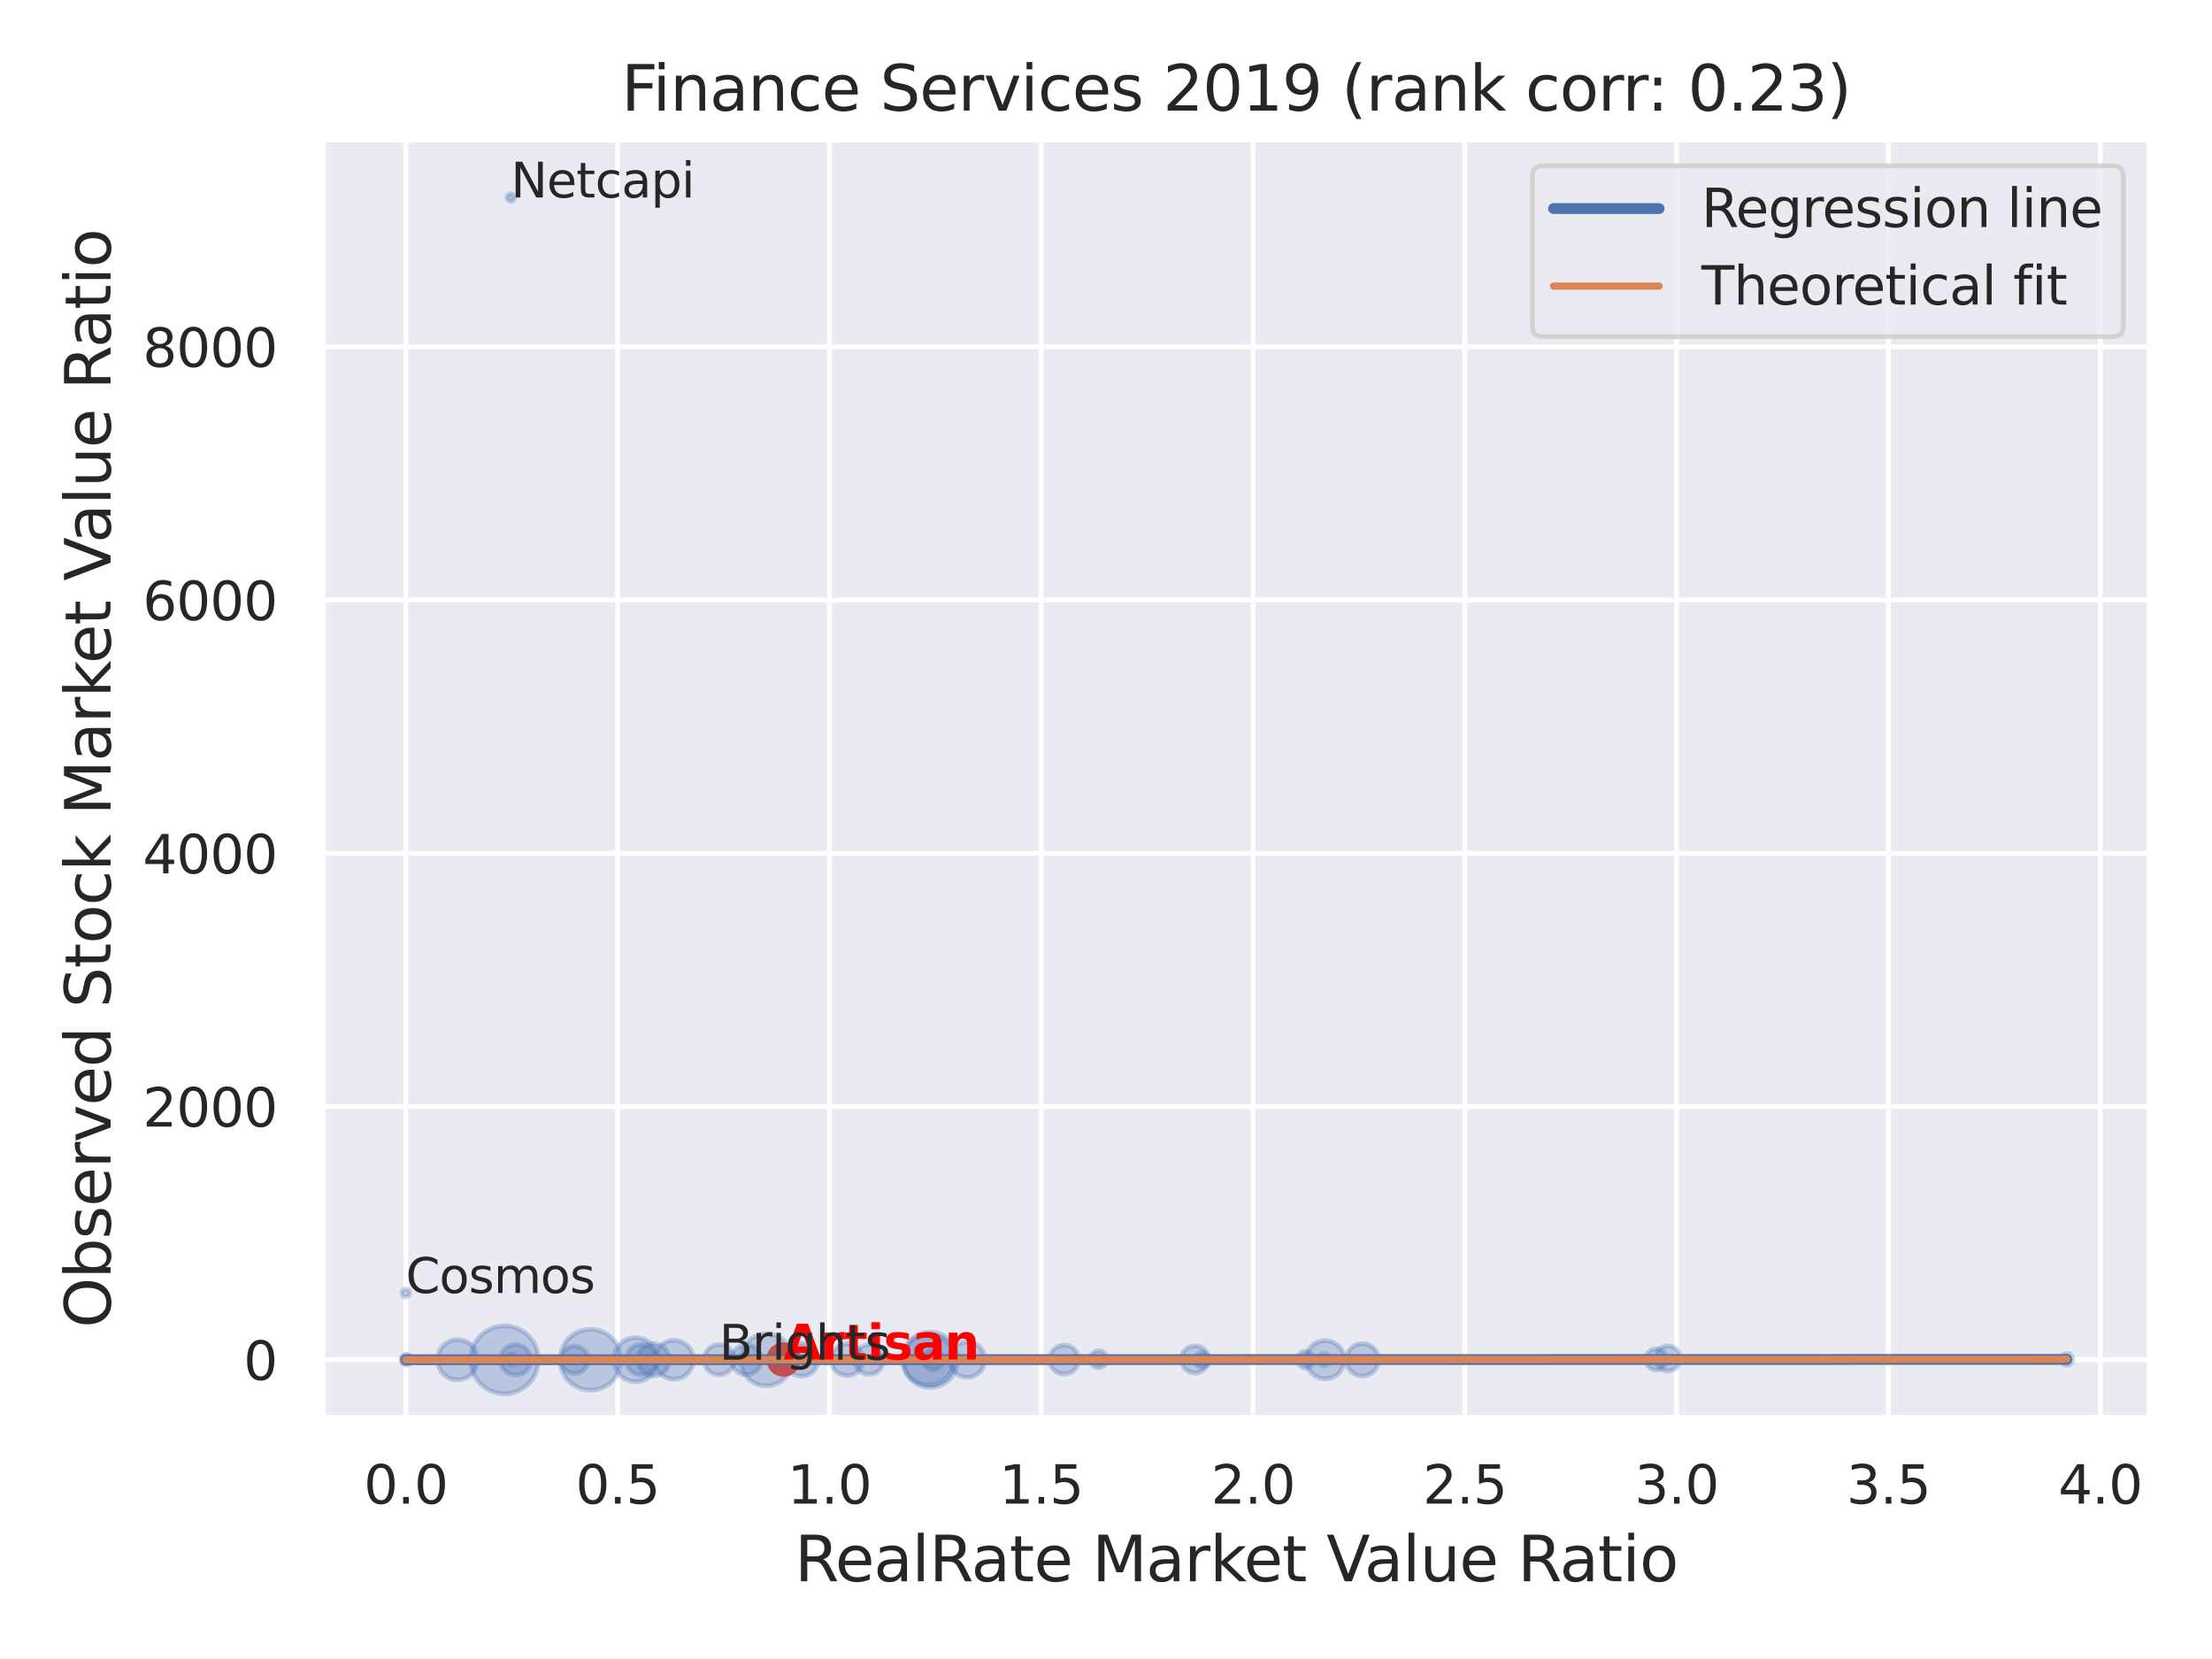 <?xml version="1.0" encoding="utf-8" standalone="no"?>
<!DOCTYPE svg PUBLIC "-//W3C//DTD SVG 1.1//EN"
  "http://www.w3.org/Graphics/SVG/1.1/DTD/svg11.dtd">
<svg xmlns:xlink="http://www.w3.org/1999/xlink" width="460.8pt" height="345.6pt" viewBox="0 0 460.8 345.6" xmlns="http://www.w3.org/2000/svg" version="1.1">
 <defs>
  <style type="text/css">*{stroke-linejoin: round; stroke-linecap: butt}</style>
 </defs>
 <g id="figure_1">
  <g id="patch_1">
   <path d="M 0 345.6 
L 460.8 345.6 
L 460.8 0 
L 0 0 
z
" style="fill: #ffffff"/>
  </g>
  <g id="axes_1">
   <g id="patch_2">
    <path d="M 67.23 295.38 
L 447.84 295.38 
L 447.84 29.04 
L 67.23 29.04 
z
" style="fill: #eaeaf2"/>
   </g>
   <g id="matplotlib.axis_1">
    <g id="xtick_1">
     <g id="line2d_1">
      <path d="M 84.53 295.38 
L 84.53 29.04 
" clip-path="url(#p35312618a8)" style="fill: none; stroke: #ffffff; stroke-linecap: round"/>
     </g>
     <g id="text_1">
      <!-- 0.0 -->
      <g style="fill: #262626" transform="translate(75.784 313.238) scale(0.11 -0.11)">
       <defs>
        <path id="DejaVuSans-30" d="M 2034 4250 
Q 1547 4250 1301 3770 
Q 1056 3291 1056 2328 
Q 1056 1369 1301 889 
Q 1547 409 2034 409 
Q 2525 409 2770 889 
Q 3016 1369 3016 2328 
Q 3016 3291 2770 3770 
Q 2525 4250 2034 4250 
z
M 2034 4750 
Q 2819 4750 3233 4129 
Q 3647 3509 3647 2328 
Q 3647 1150 3233 529 
Q 2819 -91 2034 -91 
Q 1250 -91 836 529 
Q 422 1150 422 2328 
Q 422 3509 836 4129 
Q 1250 4750 2034 4750 
z
" transform="scale(0.016)"/>
        <path id="DejaVuSans-2e" d="M 684 794 
L 1344 794 
L 1344 0 
L 684 0 
L 684 794 
z
" transform="scale(0.016)"/>
       </defs>
       <use xlink:href="#DejaVuSans-30"/>
       <use xlink:href="#DejaVuSans-2e" x="63.623"/>
       <use xlink:href="#DejaVuSans-30" x="95.41"/>
      </g>
     </g>
    </g>
    <g id="xtick_2">
     <g id="line2d_2">
      <path d="M 128.654 295.38 
L 128.654 29.04 
" clip-path="url(#p35312618a8)" style="fill: none; stroke: #ffffff; stroke-linecap: round"/>
     </g>
     <g id="text_2">
      <!-- 0.5 -->
      <g style="fill: #262626" transform="translate(119.907 313.238) scale(0.11 -0.11)">
       <defs>
        <path id="DejaVuSans-35" d="M 691 4666 
L 3169 4666 
L 3169 4134 
L 1269 4134 
L 1269 2991 
Q 1406 3038 1543 3061 
Q 1681 3084 1819 3084 
Q 2600 3084 3056 2656 
Q 3513 2228 3513 1497 
Q 3513 744 3044 326 
Q 2575 -91 1722 -91 
Q 1428 -91 1123 -41 
Q 819 9 494 109 
L 494 744 
Q 775 591 1075 516 
Q 1375 441 1709 441 
Q 2250 441 2565 725 
Q 2881 1009 2881 1497 
Q 2881 1984 2565 2268 
Q 2250 2553 1709 2553 
Q 1456 2553 1204 2497 
Q 953 2441 691 2322 
L 691 4666 
z
" transform="scale(0.016)"/>
       </defs>
       <use xlink:href="#DejaVuSans-30"/>
       <use xlink:href="#DejaVuSans-2e" x="63.623"/>
       <use xlink:href="#DejaVuSans-35" x="95.41"/>
      </g>
     </g>
    </g>
    <g id="xtick_3">
     <g id="line2d_3">
      <path d="M 172.777 295.38 
L 172.777 29.04 
" clip-path="url(#p35312618a8)" style="fill: none; stroke: #ffffff; stroke-linecap: round"/>
     </g>
     <g id="text_3">
      <!-- 1.0 -->
      <g style="fill: #262626" transform="translate(164.031 313.238) scale(0.11 -0.11)">
       <defs>
        <path id="DejaVuSans-31" d="M 794 531 
L 1825 531 
L 1825 4091 
L 703 3866 
L 703 4441 
L 1819 4666 
L 2450 4666 
L 2450 531 
L 3481 531 
L 3481 0 
L 794 0 
L 794 531 
z
" transform="scale(0.016)"/>
       </defs>
       <use xlink:href="#DejaVuSans-31"/>
       <use xlink:href="#DejaVuSans-2e" x="63.623"/>
       <use xlink:href="#DejaVuSans-30" x="95.41"/>
      </g>
     </g>
    </g>
    <g id="xtick_4">
     <g id="line2d_4">
      <path d="M 216.901 295.38 
L 216.901 29.04 
" clip-path="url(#p35312618a8)" style="fill: none; stroke: #ffffff; stroke-linecap: round"/>
     </g>
     <g id="text_4">
      <!-- 1.5 -->
      <g style="fill: #262626" transform="translate(208.154 313.238) scale(0.11 -0.11)">
       <use xlink:href="#DejaVuSans-31"/>
       <use xlink:href="#DejaVuSans-2e" x="63.623"/>
       <use xlink:href="#DejaVuSans-35" x="95.41"/>
      </g>
     </g>
    </g>
    <g id="xtick_5">
     <g id="line2d_5">
      <path d="M 261.024 295.38 
L 261.024 29.04 
" clip-path="url(#p35312618a8)" style="fill: none; stroke: #ffffff; stroke-linecap: round"/>
     </g>
     <g id="text_5">
      <!-- 2.0 -->
      <g style="fill: #262626" transform="translate(252.278 313.238) scale(0.11 -0.11)">
       <defs>
        <path id="DejaVuSans-32" d="M 1228 531 
L 3431 531 
L 3431 0 
L 469 0 
L 469 531 
Q 828 903 1448 1529 
Q 2069 2156 2228 2338 
Q 2531 2678 2651 2914 
Q 2772 3150 2772 3378 
Q 2772 3750 2511 3984 
Q 2250 4219 1831 4219 
Q 1534 4219 1204 4116 
Q 875 4013 500 3803 
L 500 4441 
Q 881 4594 1212 4672 
Q 1544 4750 1819 4750 
Q 2544 4750 2975 4387 
Q 3406 4025 3406 3419 
Q 3406 3131 3298 2873 
Q 3191 2616 2906 2266 
Q 2828 2175 2409 1742 
Q 1991 1309 1228 531 
z
" transform="scale(0.016)"/>
       </defs>
       <use xlink:href="#DejaVuSans-32"/>
       <use xlink:href="#DejaVuSans-2e" x="63.623"/>
       <use xlink:href="#DejaVuSans-30" x="95.41"/>
      </g>
     </g>
    </g>
    <g id="xtick_6">
     <g id="line2d_6">
      <path d="M 305.148 295.38 
L 305.148 29.04 
" clip-path="url(#p35312618a8)" style="fill: none; stroke: #ffffff; stroke-linecap: round"/>
     </g>
     <g id="text_6">
      <!-- 2.5 -->
      <g style="fill: #262626" transform="translate(296.401 313.238) scale(0.11 -0.11)">
       <use xlink:href="#DejaVuSans-32"/>
       <use xlink:href="#DejaVuSans-2e" x="63.623"/>
       <use xlink:href="#DejaVuSans-35" x="95.41"/>
      </g>
     </g>
    </g>
    <g id="xtick_7">
     <g id="line2d_7">
      <path d="M 349.272 295.38 
L 349.272 29.04 
" clip-path="url(#p35312618a8)" style="fill: none; stroke: #ffffff; stroke-linecap: round"/>
     </g>
     <g id="text_7">
      <!-- 3.0 -->
      <g style="fill: #262626" transform="translate(340.525 313.238) scale(0.11 -0.11)">
       <defs>
        <path id="DejaVuSans-33" d="M 2597 2516 
Q 3050 2419 3304 2112 
Q 3559 1806 3559 1356 
Q 3559 666 3084 287 
Q 2609 -91 1734 -91 
Q 1441 -91 1130 -33 
Q 819 25 488 141 
L 488 750 
Q 750 597 1062 519 
Q 1375 441 1716 441 
Q 2309 441 2620 675 
Q 2931 909 2931 1356 
Q 2931 1769 2642 2001 
Q 2353 2234 1838 2234 
L 1294 2234 
L 1294 2753 
L 1863 2753 
Q 2328 2753 2575 2939 
Q 2822 3125 2822 3475 
Q 2822 3834 2567 4026 
Q 2313 4219 1838 4219 
Q 1578 4219 1281 4162 
Q 984 4106 628 3988 
L 628 4550 
Q 988 4650 1302 4700 
Q 1616 4750 1894 4750 
Q 2613 4750 3031 4423 
Q 3450 4097 3450 3541 
Q 3450 3153 3228 2886 
Q 3006 2619 2597 2516 
z
" transform="scale(0.016)"/>
       </defs>
       <use xlink:href="#DejaVuSans-33"/>
       <use xlink:href="#DejaVuSans-2e" x="63.623"/>
       <use xlink:href="#DejaVuSans-30" x="95.41"/>
      </g>
     </g>
    </g>
    <g id="xtick_8">
     <g id="line2d_8">
      <path d="M 393.395 295.38 
L 393.395 29.04 
" clip-path="url(#p35312618a8)" style="fill: none; stroke: #ffffff; stroke-linecap: round"/>
     </g>
     <g id="text_8">
      <!-- 3.5 -->
      <g style="fill: #262626" transform="translate(384.648 313.238) scale(0.11 -0.11)">
       <use xlink:href="#DejaVuSans-33"/>
       <use xlink:href="#DejaVuSans-2e" x="63.623"/>
       <use xlink:href="#DejaVuSans-35" x="95.41"/>
      </g>
     </g>
    </g>
    <g id="xtick_9">
     <g id="line2d_9">
      <path d="M 437.519 295.38 
L 437.519 29.04 
" clip-path="url(#p35312618a8)" style="fill: none; stroke: #ffffff; stroke-linecap: round"/>
     </g>
     <g id="text_9">
      <!-- 4.0 -->
      <g style="fill: #262626" transform="translate(428.772 313.238) scale(0.11 -0.11)">
       <defs>
        <path id="DejaVuSans-34" d="M 2419 4116 
L 825 1625 
L 2419 1625 
L 2419 4116 
z
M 2253 4666 
L 3047 4666 
L 3047 1625 
L 3713 1625 
L 3713 1100 
L 3047 1100 
L 3047 0 
L 2419 0 
L 2419 1100 
L 313 1100 
L 313 1709 
L 2253 4666 
z
" transform="scale(0.016)"/>
       </defs>
       <use xlink:href="#DejaVuSans-34"/>
       <use xlink:href="#DejaVuSans-2e" x="63.623"/>
       <use xlink:href="#DejaVuSans-30" x="95.41"/>
      </g>
     </g>
    </g>
    <g id="text_10">
     <!-- RealRate Market Value Ratio -->
     <g style="fill: #262626" transform="translate(165.549 329.404) scale(0.13 -0.13)">
      <defs>
       <path id="DejaVuSans-52" d="M 2841 2188 
Q 3044 2119 3236 1894 
Q 3428 1669 3622 1275 
L 4263 0 
L 3584 0 
L 2988 1197 
Q 2756 1666 2539 1819 
Q 2322 1972 1947 1972 
L 1259 1972 
L 1259 0 
L 628 0 
L 628 4666 
L 2053 4666 
Q 2853 4666 3247 4331 
Q 3641 3997 3641 3322 
Q 3641 2881 3436 2590 
Q 3231 2300 2841 2188 
z
M 1259 4147 
L 1259 2491 
L 2053 2491 
Q 2509 2491 2742 2702 
Q 2975 2913 2975 3322 
Q 2975 3731 2742 3939 
Q 2509 4147 2053 4147 
L 1259 4147 
z
" transform="scale(0.016)"/>
       <path id="DejaVuSans-65" d="M 3597 1894 
L 3597 1613 
L 953 1613 
Q 991 1019 1311 708 
Q 1631 397 2203 397 
Q 2534 397 2845 478 
Q 3156 559 3463 722 
L 3463 178 
Q 3153 47 2828 -22 
Q 2503 -91 2169 -91 
Q 1331 -91 842 396 
Q 353 884 353 1716 
Q 353 2575 817 3079 
Q 1281 3584 2069 3584 
Q 2775 3584 3186 3129 
Q 3597 2675 3597 1894 
z
M 3022 2063 
Q 3016 2534 2758 2815 
Q 2500 3097 2075 3097 
Q 1594 3097 1305 2825 
Q 1016 2553 972 2059 
L 3022 2063 
z
" transform="scale(0.016)"/>
       <path id="DejaVuSans-61" d="M 2194 1759 
Q 1497 1759 1228 1600 
Q 959 1441 959 1056 
Q 959 750 1161 570 
Q 1363 391 1709 391 
Q 2188 391 2477 730 
Q 2766 1069 2766 1631 
L 2766 1759 
L 2194 1759 
z
M 3341 1997 
L 3341 0 
L 2766 0 
L 2766 531 
Q 2569 213 2275 61 
Q 1981 -91 1556 -91 
Q 1019 -91 701 211 
Q 384 513 384 1019 
Q 384 1609 779 1909 
Q 1175 2209 1959 2209 
L 2766 2209 
L 2766 2266 
Q 2766 2663 2505 2880 
Q 2244 3097 1772 3097 
Q 1472 3097 1187 3025 
Q 903 2953 641 2809 
L 641 3341 
Q 956 3463 1253 3523 
Q 1550 3584 1831 3584 
Q 2591 3584 2966 3190 
Q 3341 2797 3341 1997 
z
" transform="scale(0.016)"/>
       <path id="DejaVuSans-6c" d="M 603 4863 
L 1178 4863 
L 1178 0 
L 603 0 
L 603 4863 
z
" transform="scale(0.016)"/>
       <path id="DejaVuSans-74" d="M 1172 4494 
L 1172 3500 
L 2356 3500 
L 2356 3053 
L 1172 3053 
L 1172 1153 
Q 1172 725 1289 603 
Q 1406 481 1766 481 
L 2356 481 
L 2356 0 
L 1766 0 
Q 1100 0 847 248 
Q 594 497 594 1153 
L 594 3053 
L 172 3053 
L 172 3500 
L 594 3500 
L 594 4494 
L 1172 4494 
z
" transform="scale(0.016)"/>
       <path id="DejaVuSans-20" transform="scale(0.016)"/>
       <path id="DejaVuSans-4d" d="M 628 4666 
L 1569 4666 
L 2759 1491 
L 3956 4666 
L 4897 4666 
L 4897 0 
L 4281 0 
L 4281 4097 
L 3078 897 
L 2444 897 
L 1241 4097 
L 1241 0 
L 628 0 
L 628 4666 
z
" transform="scale(0.016)"/>
       <path id="DejaVuSans-72" d="M 2631 2963 
Q 2534 3019 2420 3045 
Q 2306 3072 2169 3072 
Q 1681 3072 1420 2755 
Q 1159 2438 1159 1844 
L 1159 0 
L 581 0 
L 581 3500 
L 1159 3500 
L 1159 2956 
Q 1341 3275 1631 3429 
Q 1922 3584 2338 3584 
Q 2397 3584 2469 3576 
Q 2541 3569 2628 3553 
L 2631 2963 
z
" transform="scale(0.016)"/>
       <path id="DejaVuSans-6b" d="M 581 4863 
L 1159 4863 
L 1159 1991 
L 2875 3500 
L 3609 3500 
L 1753 1863 
L 3688 0 
L 2938 0 
L 1159 1709 
L 1159 0 
L 581 0 
L 581 4863 
z
" transform="scale(0.016)"/>
       <path id="DejaVuSans-56" d="M 1831 0 
L 50 4666 
L 709 4666 
L 2188 738 
L 3669 4666 
L 4325 4666 
L 2547 0 
L 1831 0 
z
" transform="scale(0.016)"/>
       <path id="DejaVuSans-75" d="M 544 1381 
L 544 3500 
L 1119 3500 
L 1119 1403 
Q 1119 906 1312 657 
Q 1506 409 1894 409 
Q 2359 409 2629 706 
Q 2900 1003 2900 1516 
L 2900 3500 
L 3475 3500 
L 3475 0 
L 2900 0 
L 2900 538 
Q 2691 219 2414 64 
Q 2138 -91 1772 -91 
Q 1169 -91 856 284 
Q 544 659 544 1381 
z
M 1991 3584 
L 1991 3584 
z
" transform="scale(0.016)"/>
       <path id="DejaVuSans-69" d="M 603 3500 
L 1178 3500 
L 1178 0 
L 603 0 
L 603 3500 
z
M 603 4863 
L 1178 4863 
L 1178 4134 
L 603 4134 
L 603 4863 
z
" transform="scale(0.016)"/>
       <path id="DejaVuSans-6f" d="M 1959 3097 
Q 1497 3097 1228 2736 
Q 959 2375 959 1747 
Q 959 1119 1226 758 
Q 1494 397 1959 397 
Q 2419 397 2687 759 
Q 2956 1122 2956 1747 
Q 2956 2369 2687 2733 
Q 2419 3097 1959 3097 
z
M 1959 3584 
Q 2709 3584 3137 3096 
Q 3566 2609 3566 1747 
Q 3566 888 3137 398 
Q 2709 -91 1959 -91 
Q 1206 -91 779 398 
Q 353 888 353 1747 
Q 353 2609 779 3096 
Q 1206 3584 1959 3584 
z
" transform="scale(0.016)"/>
      </defs>
      <use xlink:href="#DejaVuSans-52"/>
      <use xlink:href="#DejaVuSans-65" x="64.982"/>
      <use xlink:href="#DejaVuSans-61" x="126.506"/>
      <use xlink:href="#DejaVuSans-6c" x="187.785"/>
      <use xlink:href="#DejaVuSans-52" x="215.568"/>
      <use xlink:href="#DejaVuSans-61" x="282.801"/>
      <use xlink:href="#DejaVuSans-74" x="344.08"/>
      <use xlink:href="#DejaVuSans-65" x="383.289"/>
      <use xlink:href="#DejaVuSans-20" x="444.812"/>
      <use xlink:href="#DejaVuSans-4d" x="476.6"/>
      <use xlink:href="#DejaVuSans-61" x="562.879"/>
      <use xlink:href="#DejaVuSans-72" x="624.158"/>
      <use xlink:href="#DejaVuSans-6b" x="665.271"/>
      <use xlink:href="#DejaVuSans-65" x="719.557"/>
      <use xlink:href="#DejaVuSans-74" x="781.08"/>
      <use xlink:href="#DejaVuSans-20" x="820.289"/>
      <use xlink:href="#DejaVuSans-56" x="852.076"/>
      <use xlink:href="#DejaVuSans-61" x="912.734"/>
      <use xlink:href="#DejaVuSans-6c" x="974.014"/>
      <use xlink:href="#DejaVuSans-75" x="1001.797"/>
      <use xlink:href="#DejaVuSans-65" x="1065.176"/>
      <use xlink:href="#DejaVuSans-20" x="1126.699"/>
      <use xlink:href="#DejaVuSans-52" x="1158.486"/>
      <use xlink:href="#DejaVuSans-61" x="1225.719"/>
      <use xlink:href="#DejaVuSans-74" x="1286.998"/>
      <use xlink:href="#DejaVuSans-69" x="1326.207"/>
      <use xlink:href="#DejaVuSans-6f" x="1353.99"/>
     </g>
    </g>
   </g>
   <g id="matplotlib.axis_2">
    <g id="ytick_1">
     <g id="line2d_10">
      <path d="M 67.23 283.271 
L 447.84 283.271 
" clip-path="url(#p35312618a8)" style="fill: none; stroke: #ffffff; stroke-linecap: round"/>
     </g>
     <g id="text_11">
      <!-- 0 -->
      <g style="fill: #262626" transform="translate(50.731 287.451) scale(0.11 -0.11)">
       <use xlink:href="#DejaVuSans-30"/>
      </g>
     </g>
    </g>
    <g id="ytick_2">
     <g id="line2d_11">
      <path d="M 67.23 230.515 
L 447.84 230.515 
" clip-path="url(#p35312618a8)" style="fill: none; stroke: #ffffff; stroke-linecap: round"/>
     </g>
     <g id="text_12">
      <!-- 2000 -->
      <g style="fill: #262626" transform="translate(29.735 234.694) scale(0.11 -0.11)">
       <use xlink:href="#DejaVuSans-32"/>
       <use xlink:href="#DejaVuSans-30" x="63.623"/>
       <use xlink:href="#DejaVuSans-30" x="127.246"/>
       <use xlink:href="#DejaVuSans-30" x="190.869"/>
      </g>
     </g>
    </g>
    <g id="ytick_3">
     <g id="line2d_12">
      <path d="M 67.23 177.758 
L 447.84 177.758 
" clip-path="url(#p35312618a8)" style="fill: none; stroke: #ffffff; stroke-linecap: round"/>
     </g>
     <g id="text_13">
      <!-- 4000 -->
      <g style="fill: #262626" transform="translate(29.735 181.937) scale(0.11 -0.11)">
       <use xlink:href="#DejaVuSans-34"/>
       <use xlink:href="#DejaVuSans-30" x="63.623"/>
       <use xlink:href="#DejaVuSans-30" x="127.246"/>
       <use xlink:href="#DejaVuSans-30" x="190.869"/>
      </g>
     </g>
    </g>
    <g id="ytick_4">
     <g id="line2d_13">
      <path d="M 67.23 125.002 
L 447.84 125.002 
" clip-path="url(#p35312618a8)" style="fill: none; stroke: #ffffff; stroke-linecap: round"/>
     </g>
     <g id="text_14">
      <!-- 6000 -->
      <g style="fill: #262626" transform="translate(29.735 129.181) scale(0.11 -0.11)">
       <defs>
        <path id="DejaVuSans-36" d="M 2113 2584 
Q 1688 2584 1439 2293 
Q 1191 2003 1191 1497 
Q 1191 994 1439 701 
Q 1688 409 2113 409 
Q 2538 409 2786 701 
Q 3034 994 3034 1497 
Q 3034 2003 2786 2293 
Q 2538 2584 2113 2584 
z
M 3366 4563 
L 3366 3988 
Q 3128 4100 2886 4159 
Q 2644 4219 2406 4219 
Q 1781 4219 1451 3797 
Q 1122 3375 1075 2522 
Q 1259 2794 1537 2939 
Q 1816 3084 2150 3084 
Q 2853 3084 3261 2657 
Q 3669 2231 3669 1497 
Q 3669 778 3244 343 
Q 2819 -91 2113 -91 
Q 1303 -91 875 529 
Q 447 1150 447 2328 
Q 447 3434 972 4092 
Q 1497 4750 2381 4750 
Q 2619 4750 2861 4703 
Q 3103 4656 3366 4563 
z
" transform="scale(0.016)"/>
       </defs>
       <use xlink:href="#DejaVuSans-36"/>
       <use xlink:href="#DejaVuSans-30" x="63.623"/>
       <use xlink:href="#DejaVuSans-30" x="127.246"/>
       <use xlink:href="#DejaVuSans-30" x="190.869"/>
      </g>
     </g>
    </g>
    <g id="ytick_5">
     <g id="line2d_14">
      <path d="M 67.23 72.245 
L 447.84 72.245 
" clip-path="url(#p35312618a8)" style="fill: none; stroke: #ffffff; stroke-linecap: round"/>
     </g>
     <g id="text_15">
      <!-- 8000 -->
      <g style="fill: #262626" transform="translate(29.735 76.424) scale(0.11 -0.11)">
       <defs>
        <path id="DejaVuSans-38" d="M 2034 2216 
Q 1584 2216 1326 1975 
Q 1069 1734 1069 1313 
Q 1069 891 1326 650 
Q 1584 409 2034 409 
Q 2484 409 2743 651 
Q 3003 894 3003 1313 
Q 3003 1734 2745 1975 
Q 2488 2216 2034 2216 
z
M 1403 2484 
Q 997 2584 770 2862 
Q 544 3141 544 3541 
Q 544 4100 942 4425 
Q 1341 4750 2034 4750 
Q 2731 4750 3128 4425 
Q 3525 4100 3525 3541 
Q 3525 3141 3298 2862 
Q 3072 2584 2669 2484 
Q 3125 2378 3379 2068 
Q 3634 1759 3634 1313 
Q 3634 634 3220 271 
Q 2806 -91 2034 -91 
Q 1263 -91 848 271 
Q 434 634 434 1313 
Q 434 1759 690 2068 
Q 947 2378 1403 2484 
z
M 1172 3481 
Q 1172 3119 1398 2916 
Q 1625 2713 2034 2713 
Q 2441 2713 2670 2916 
Q 2900 3119 2900 3481 
Q 2900 3844 2670 4047 
Q 2441 4250 2034 4250 
Q 1625 4250 1398 4047 
Q 1172 3844 1172 3481 
z
" transform="scale(0.016)"/>
       </defs>
       <use xlink:href="#DejaVuSans-38"/>
       <use xlink:href="#DejaVuSans-30" x="63.623"/>
       <use xlink:href="#DejaVuSans-30" x="127.246"/>
       <use xlink:href="#DejaVuSans-30" x="190.869"/>
      </g>
     </g>
    </g>
    <g id="text_16">
     <!-- Observed Stock Market Value Ratio -->
     <g style="fill: #262626" transform="translate(23.031 276.612) rotate(-90) scale(0.13 -0.13)">
      <defs>
       <path id="DejaVuSans-4f" d="M 2522 4238 
Q 1834 4238 1429 3725 
Q 1025 3213 1025 2328 
Q 1025 1447 1429 934 
Q 1834 422 2522 422 
Q 3209 422 3611 934 
Q 4013 1447 4013 2328 
Q 4013 3213 3611 3725 
Q 3209 4238 2522 4238 
z
M 2522 4750 
Q 3503 4750 4090 4092 
Q 4678 3434 4678 2328 
Q 4678 1225 4090 567 
Q 3503 -91 2522 -91 
Q 1538 -91 948 565 
Q 359 1222 359 2328 
Q 359 3434 948 4092 
Q 1538 4750 2522 4750 
z
" transform="scale(0.016)"/>
       <path id="DejaVuSans-62" d="M 3116 1747 
Q 3116 2381 2855 2742 
Q 2594 3103 2138 3103 
Q 1681 3103 1420 2742 
Q 1159 2381 1159 1747 
Q 1159 1113 1420 752 
Q 1681 391 2138 391 
Q 2594 391 2855 752 
Q 3116 1113 3116 1747 
z
M 1159 2969 
Q 1341 3281 1617 3432 
Q 1894 3584 2278 3584 
Q 2916 3584 3314 3078 
Q 3713 2572 3713 1747 
Q 3713 922 3314 415 
Q 2916 -91 2278 -91 
Q 1894 -91 1617 61 
Q 1341 213 1159 525 
L 1159 0 
L 581 0 
L 581 4863 
L 1159 4863 
L 1159 2969 
z
" transform="scale(0.016)"/>
       <path id="DejaVuSans-73" d="M 2834 3397 
L 2834 2853 
Q 2591 2978 2328 3040 
Q 2066 3103 1784 3103 
Q 1356 3103 1142 2972 
Q 928 2841 928 2578 
Q 928 2378 1081 2264 
Q 1234 2150 1697 2047 
L 1894 2003 
Q 2506 1872 2764 1633 
Q 3022 1394 3022 966 
Q 3022 478 2636 193 
Q 2250 -91 1575 -91 
Q 1294 -91 989 -36 
Q 684 19 347 128 
L 347 722 
Q 666 556 975 473 
Q 1284 391 1588 391 
Q 1994 391 2212 530 
Q 2431 669 2431 922 
Q 2431 1156 2273 1281 
Q 2116 1406 1581 1522 
L 1381 1569 
Q 847 1681 609 1914 
Q 372 2147 372 2553 
Q 372 3047 722 3315 
Q 1072 3584 1716 3584 
Q 2034 3584 2315 3537 
Q 2597 3491 2834 3397 
z
" transform="scale(0.016)"/>
       <path id="DejaVuSans-76" d="M 191 3500 
L 800 3500 
L 1894 563 
L 2988 3500 
L 3597 3500 
L 2284 0 
L 1503 0 
L 191 3500 
z
" transform="scale(0.016)"/>
       <path id="DejaVuSans-64" d="M 2906 2969 
L 2906 4863 
L 3481 4863 
L 3481 0 
L 2906 0 
L 2906 525 
Q 2725 213 2448 61 
Q 2172 -91 1784 -91 
Q 1150 -91 751 415 
Q 353 922 353 1747 
Q 353 2572 751 3078 
Q 1150 3584 1784 3584 
Q 2172 3584 2448 3432 
Q 2725 3281 2906 2969 
z
M 947 1747 
Q 947 1113 1208 752 
Q 1469 391 1925 391 
Q 2381 391 2643 752 
Q 2906 1113 2906 1747 
Q 2906 2381 2643 2742 
Q 2381 3103 1925 3103 
Q 1469 3103 1208 2742 
Q 947 2381 947 1747 
z
" transform="scale(0.016)"/>
       <path id="DejaVuSans-53" d="M 3425 4513 
L 3425 3897 
Q 3066 4069 2747 4153 
Q 2428 4238 2131 4238 
Q 1616 4238 1336 4038 
Q 1056 3838 1056 3469 
Q 1056 3159 1242 3001 
Q 1428 2844 1947 2747 
L 2328 2669 
Q 3034 2534 3370 2195 
Q 3706 1856 3706 1288 
Q 3706 609 3251 259 
Q 2797 -91 1919 -91 
Q 1588 -91 1214 -16 
Q 841 59 441 206 
L 441 856 
Q 825 641 1194 531 
Q 1563 422 1919 422 
Q 2459 422 2753 634 
Q 3047 847 3047 1241 
Q 3047 1584 2836 1778 
Q 2625 1972 2144 2069 
L 1759 2144 
Q 1053 2284 737 2584 
Q 422 2884 422 3419 
Q 422 4038 858 4394 
Q 1294 4750 2059 4750 
Q 2388 4750 2728 4690 
Q 3069 4631 3425 4513 
z
" transform="scale(0.016)"/>
       <path id="DejaVuSans-63" d="M 3122 3366 
L 3122 2828 
Q 2878 2963 2633 3030 
Q 2388 3097 2138 3097 
Q 1578 3097 1268 2742 
Q 959 2388 959 1747 
Q 959 1106 1268 751 
Q 1578 397 2138 397 
Q 2388 397 2633 464 
Q 2878 531 3122 666 
L 3122 134 
Q 2881 22 2623 -34 
Q 2366 -91 2075 -91 
Q 1284 -91 818 406 
Q 353 903 353 1747 
Q 353 2603 823 3093 
Q 1294 3584 2113 3584 
Q 2378 3584 2631 3529 
Q 2884 3475 3122 3366 
z
" transform="scale(0.016)"/>
      </defs>
      <use xlink:href="#DejaVuSans-4f"/>
      <use xlink:href="#DejaVuSans-62" x="78.711"/>
      <use xlink:href="#DejaVuSans-73" x="142.188"/>
      <use xlink:href="#DejaVuSans-65" x="194.287"/>
      <use xlink:href="#DejaVuSans-72" x="255.811"/>
      <use xlink:href="#DejaVuSans-76" x="296.924"/>
      <use xlink:href="#DejaVuSans-65" x="356.104"/>
      <use xlink:href="#DejaVuSans-64" x="417.627"/>
      <use xlink:href="#DejaVuSans-20" x="481.104"/>
      <use xlink:href="#DejaVuSans-53" x="512.891"/>
      <use xlink:href="#DejaVuSans-74" x="576.367"/>
      <use xlink:href="#DejaVuSans-6f" x="615.576"/>
      <use xlink:href="#DejaVuSans-63" x="676.758"/>
      <use xlink:href="#DejaVuSans-6b" x="731.738"/>
      <use xlink:href="#DejaVuSans-20" x="789.648"/>
      <use xlink:href="#DejaVuSans-4d" x="821.436"/>
      <use xlink:href="#DejaVuSans-61" x="907.715"/>
      <use xlink:href="#DejaVuSans-72" x="968.994"/>
      <use xlink:href="#DejaVuSans-6b" x="1010.107"/>
      <use xlink:href="#DejaVuSans-65" x="1064.393"/>
      <use xlink:href="#DejaVuSans-74" x="1125.916"/>
      <use xlink:href="#DejaVuSans-20" x="1165.125"/>
      <use xlink:href="#DejaVuSans-56" x="1196.912"/>
      <use xlink:href="#DejaVuSans-61" x="1257.57"/>
      <use xlink:href="#DejaVuSans-6c" x="1318.85"/>
      <use xlink:href="#DejaVuSans-75" x="1346.633"/>
      <use xlink:href="#DejaVuSans-65" x="1410.012"/>
      <use xlink:href="#DejaVuSans-20" x="1471.535"/>
      <use xlink:href="#DejaVuSans-52" x="1503.322"/>
      <use xlink:href="#DejaVuSans-61" x="1570.555"/>
      <use xlink:href="#DejaVuSans-74" x="1631.834"/>
      <use xlink:href="#DejaVuSans-69" x="1671.043"/>
      <use xlink:href="#DejaVuSans-6f" x="1698.826"/>
     </g>
    </g>
   </g>
   <g id="PathCollection_1">
    <path d="M 119.694 286.136 
C 120.455 286.136 121.184 285.834 121.721 285.297 
C 122.259 284.759 122.561 284.03 122.561 283.269 
C 122.561 282.509 122.259 281.78 121.721 281.242 
C 121.184 280.705 120.455 280.403 119.694 280.403 
C 118.934 280.403 118.205 280.705 117.667 281.242 
C 117.129 281.78 116.827 282.509 116.827 283.269 
C 116.827 284.03 117.129 284.759 117.667 285.297 
C 118.205 285.834 118.934 286.136 119.694 286.136 
z
" clip-path="url(#p35312618a8)" style="fill: #4c72b0; fill-opacity: 0.3; stroke: #4c72b0; stroke-opacity: 0.3"/>
    <path d="M 228.869 284.932 
C 229.338 284.932 229.787 284.746 230.118 284.415 
C 230.45 284.083 230.636 283.634 230.636 283.165 
C 230.636 282.697 230.45 282.247 230.118 281.916 
C 229.787 281.585 229.338 281.399 228.869 281.399 
C 228.4 281.399 227.951 281.585 227.62 281.916 
C 227.288 282.247 227.102 282.697 227.102 283.165 
C 227.102 283.634 227.288 284.083 227.62 284.415 
C 227.951 284.746 228.4 284.932 228.869 284.932 
z
" clip-path="url(#p35312618a8)" style="fill: #4c72b0; fill-opacity: 0.3; stroke: #4c72b0; stroke-opacity: 0.3"/>
    <path d="M 275.755 284.478 
C 276.085 284.478 276.401 284.347 276.634 284.114 
C 276.867 283.881 276.997 283.565 276.997 283.236 
C 276.997 282.906 276.867 282.59 276.634 282.357 
C 276.401 282.124 276.085 281.994 275.755 281.994 
C 275.426 281.994 275.11 282.124 274.877 282.357 
C 274.644 282.59 274.513 282.906 274.513 283.236 
C 274.513 283.565 274.644 283.881 274.877 284.114 
C 275.11 284.347 275.426 284.478 275.755 284.478 
z
" clip-path="url(#p35312618a8)" style="fill: #4c72b0; fill-opacity: 0.3; stroke: #4c72b0; stroke-opacity: 0.3"/>
    <path d="M 105.093 290.339 
C 106.968 290.339 108.767 289.594 110.093 288.268 
C 111.419 286.942 112.164 285.143 112.164 283.268 
C 112.164 281.393 111.419 279.594 110.093 278.268 
C 108.767 276.942 106.968 276.197 105.093 276.197 
C 103.218 276.197 101.419 276.942 100.093 278.268 
C 98.767 279.594 98.022 281.393 98.022 283.268 
C 98.022 285.143 98.767 286.942 100.093 288.268 
C 101.419 289.594 103.218 290.339 105.093 290.339 
z
" clip-path="url(#p35312618a8)" style="fill: #4c72b0; fill-opacity: 0.3; stroke: #4c72b0; stroke-opacity: 0.3"/>
    <path d="M 136.153 286.597 
C 137.038 286.597 137.886 286.246 138.511 285.621 
C 139.136 284.995 139.488 284.147 139.488 283.263 
C 139.488 282.378 139.136 281.53 138.511 280.905 
C 137.886 280.279 137.038 279.928 136.153 279.928 
C 135.269 279.928 134.421 280.279 133.795 280.905 
C 133.17 281.53 132.819 282.378 132.819 283.263 
C 132.819 284.147 133.17 284.995 133.795 285.621 
C 134.421 286.246 135.269 286.597 136.153 286.597 
z
" clip-path="url(#p35312618a8)" style="fill: #4c72b0; fill-opacity: 0.3; stroke: #4c72b0; stroke-opacity: 0.3"/>
    <path d="M 107.402 286.451 
C 108.245 286.451 109.054 286.116 109.651 285.52 
C 110.247 284.923 110.582 284.114 110.582 283.271 
C 110.582 282.427 110.247 281.618 109.651 281.022 
C 109.054 280.425 108.245 280.09 107.402 280.09 
C 106.558 280.09 105.749 280.425 105.153 281.022 
C 104.556 281.618 104.221 282.427 104.221 283.271 
C 104.221 284.114 104.556 284.923 105.153 285.52 
C 105.749 286.116 106.558 286.451 107.402 286.451 
z
" clip-path="url(#p35312618a8)" style="fill: #4c72b0; fill-opacity: 0.3; stroke: #4c72b0; stroke-opacity: 0.3"/>
    <path d="M 345.021 285.402 
C 345.605 285.402 346.166 285.17 346.579 284.757 
C 346.992 284.344 347.224 283.783 347.224 283.199 
C 347.224 282.614 346.992 282.054 346.579 281.64 
C 346.166 281.227 345.605 280.995 345.021 280.995 
C 344.436 280.995 343.876 281.227 343.462 281.64 
C 343.049 282.054 342.817 282.614 342.817 283.199 
C 342.817 283.783 343.049 284.344 343.462 284.757 
C 343.876 285.17 344.436 285.402 345.021 285.402 
z
" clip-path="url(#p35312618a8)" style="fill: #4c72b0; fill-opacity: 0.3; stroke: #4c72b0; stroke-opacity: 0.3"/>
    <path d="M 159.662 288.686 
C 161.1 288.686 162.479 288.115 163.496 287.098 
C 164.512 286.082 165.084 284.703 165.084 283.265 
C 165.084 281.827 164.512 280.448 163.496 279.431 
C 162.479 278.415 161.1 277.844 159.662 277.844 
C 158.225 277.844 156.846 278.415 155.829 279.431 
C 154.812 280.448 154.241 281.827 154.241 283.265 
C 154.241 284.703 154.812 286.082 155.829 287.098 
C 156.846 288.115 158.225 288.686 159.662 288.686 
z
" clip-path="url(#p35312618a8)" style="fill: #4c72b0; fill-opacity: 0.3; stroke: #4c72b0; stroke-opacity: 0.3"/>
    <path d="M 250.48 284.848 
C 250.899 284.848 251.3 284.681 251.596 284.385 
C 251.892 284.089 252.059 283.687 252.059 283.269 
C 252.059 282.85 251.892 282.448 251.596 282.152 
C 251.3 281.856 250.899 281.69 250.48 281.69 
C 250.061 281.69 249.66 281.856 249.364 282.152 
C 249.067 282.448 248.901 282.85 248.901 283.269 
C 248.901 283.687 249.067 284.089 249.364 284.385 
C 249.66 284.681 250.061 284.848 250.48 284.848 
z
" clip-path="url(#p35312618a8)" style="fill: #4c72b0; fill-opacity: 0.3; stroke: #4c72b0; stroke-opacity: 0.3"/>
    <path d="M 283.809 286.642 
C 284.703 286.642 285.56 286.287 286.192 285.655 
C 286.825 285.023 287.18 284.165 287.18 283.271 
C 287.18 282.377 286.825 281.52 286.192 280.888 
C 285.56 280.256 284.703 279.901 283.809 279.901 
C 282.915 279.901 282.057 280.256 281.425 280.888 
C 280.793 281.52 280.438 282.377 280.438 283.271 
C 280.438 284.165 280.793 285.023 281.425 285.655 
C 282.057 286.287 282.915 286.642 283.809 286.642 
z
" clip-path="url(#p35312618a8)" style="fill: #4c72b0; fill-opacity: 0.3; stroke: #4c72b0; stroke-opacity: 0.3"/>
    <path d="M 272.021 285.001 
C 272.487 285.001 272.934 284.816 273.264 284.486 
C 273.594 284.156 273.779 283.709 273.779 283.243 
C 273.779 282.777 273.594 282.33 273.264 282.001 
C 272.934 281.671 272.487 281.486 272.021 281.486 
C 271.555 281.486 271.108 281.671 270.779 282.001 
C 270.449 282.33 270.264 282.777 270.264 283.243 
C 270.264 283.709 270.449 284.156 270.779 284.486 
C 271.108 284.816 271.555 285.001 272.021 285.001 
z
" clip-path="url(#p35312618a8)" style="fill: #4c72b0; fill-opacity: 0.3; stroke: #4c72b0; stroke-opacity: 0.3"/>
    <path d="M 95.317 287.449 
C 96.428 287.449 97.493 287.008 98.279 286.223 
C 99.064 285.438 99.505 284.372 99.505 283.262 
C 99.505 282.151 99.064 281.086 98.279 280.301 
C 97.493 279.515 96.428 279.074 95.317 279.074 
C 94.207 279.074 93.142 279.515 92.356 280.301 
C 91.571 281.086 91.13 282.151 91.13 283.262 
C 91.13 284.372 91.571 285.438 92.356 286.223 
C 93.142 287.008 94.207 287.449 95.317 287.449 
z
" clip-path="url(#p35312618a8)" style="fill: #4c72b0; fill-opacity: 0.3; stroke: #4c72b0; stroke-opacity: 0.3"/>
    <path d="M 276.069 287.226 
C 277.124 287.226 278.137 286.807 278.883 286.061 
C 279.629 285.314 280.049 284.302 280.049 283.246 
C 280.049 282.191 279.629 281.178 278.883 280.432 
C 278.137 279.685 277.124 279.266 276.069 279.266 
C 275.013 279.266 274.001 279.685 273.254 280.432 
C 272.508 281.178 272.088 282.191 272.088 283.246 
C 272.088 284.302 272.508 285.314 273.254 286.061 
C 274.001 286.807 275.013 287.226 276.069 287.226 
z
" clip-path="url(#p35312618a8)" style="fill: #4c72b0; fill-opacity: 0.3; stroke: #4c72b0; stroke-opacity: 0.3"/>
    <path d="M 347.468 285.591 
C 348.161 285.591 348.826 285.315 349.317 284.825 
C 349.807 284.335 350.082 283.67 350.082 282.977 
C 350.082 282.283 349.807 281.618 349.317 281.128 
C 348.826 280.638 348.161 280.362 347.468 280.362 
C 346.775 280.362 346.11 280.638 345.62 281.128 
C 345.13 281.618 344.854 282.283 344.854 282.977 
C 344.854 283.67 345.13 284.335 345.62 284.825 
C 346.11 285.315 346.775 285.591 347.468 285.591 
z
" clip-path="url(#p35312618a8)" style="fill: #4c72b0; fill-opacity: 0.3; stroke: #4c72b0; stroke-opacity: 0.3"/>
    <path d="M 201.486 286.925 
C 202.465 286.925 203.405 286.536 204.097 285.843 
C 204.79 285.151 205.179 284.211 205.179 283.232 
C 205.179 282.252 204.79 281.313 204.097 280.62 
C 203.405 279.927 202.465 279.538 201.486 279.538 
C 200.506 279.538 199.567 279.927 198.874 280.62 
C 198.182 281.313 197.793 282.252 197.793 283.232 
C 197.793 284.211 198.182 285.151 198.874 285.843 
C 199.567 286.536 200.506 286.925 201.486 286.925 
z
" clip-path="url(#p35312618a8)" style="fill: #4c72b0; fill-opacity: 0.3; stroke: #4c72b0; stroke-opacity: 0.3"/>
    <path d="M 430.54 284.388 
C 430.862 284.388 431.171 284.261 431.399 284.033 
C 431.626 283.805 431.754 283.496 431.754 283.174 
C 431.754 282.852 431.626 282.543 431.399 282.315 
C 431.171 282.087 430.862 281.959 430.54 281.959 
C 430.217 281.959 429.908 282.087 429.681 282.315 
C 429.453 282.543 429.325 282.852 429.325 283.174 
C 429.325 283.496 429.453 283.805 429.681 284.033 
C 429.908 284.261 430.217 284.388 430.54 284.388 
z
" clip-path="url(#p35312618a8)" style="fill: #4c72b0; fill-opacity: 0.3; stroke: #4c72b0; stroke-opacity: 0.3"/>
    <path d="M 167.003 286.676 
C 167.91 286.676 168.78 286.316 169.422 285.674 
C 170.063 285.033 170.424 284.163 170.424 283.255 
C 170.424 282.348 170.063 281.478 169.422 280.836 
C 168.78 280.195 167.91 279.835 167.003 279.835 
C 166.096 279.835 165.226 280.195 164.584 280.836 
C 163.943 281.478 163.582 282.348 163.582 283.255 
C 163.582 284.163 163.943 285.033 164.584 285.674 
C 165.226 286.316 166.096 286.676 167.003 286.676 
z
" clip-path="url(#p35312618a8)" style="fill: #4c72b0; fill-opacity: 0.3; stroke: #4c72b0; stroke-opacity: 0.3"/>
    <path d="M 193.469 288.531 
C 194.874 288.531 196.222 287.973 197.216 286.979 
C 198.21 285.985 198.768 284.637 198.768 283.232 
C 198.768 281.827 198.21 280.478 197.216 279.485 
C 196.222 278.491 194.874 277.933 193.469 277.933 
C 192.063 277.933 190.715 278.491 189.721 279.485 
C 188.728 280.478 188.169 281.827 188.169 283.232 
C 188.169 284.637 188.728 285.985 189.721 286.979 
C 190.715 287.973 192.063 288.531 193.469 288.531 
z
" clip-path="url(#p35312618a8)" style="fill: #4c72b0; fill-opacity: 0.3; stroke: #4c72b0; stroke-opacity: 0.3"/>
    <path d="M 140.418 287.303 
C 141.489 287.303 142.517 286.877 143.275 286.119 
C 144.032 285.362 144.458 284.334 144.458 283.263 
C 144.458 282.191 144.032 281.164 143.275 280.406 
C 142.517 279.649 141.489 279.223 140.418 279.223 
C 139.347 279.223 138.319 279.649 137.561 280.406 
C 136.804 281.164 136.378 282.191 136.378 283.263 
C 136.378 284.334 136.804 285.362 137.561 286.119 
C 138.319 286.877 139.347 287.303 140.418 287.303 
z
" clip-path="url(#p35312618a8)" style="fill: #4c72b0; fill-opacity: 0.3; stroke: #4c72b0; stroke-opacity: 0.3"/>
    <path d="M 193.774 289.008 
C 195.298 289.008 196.76 288.403 197.837 287.325 
C 198.915 286.248 199.52 284.786 199.52 283.262 
C 199.52 281.738 198.915 280.277 197.837 279.199 
C 196.76 278.122 195.298 277.516 193.774 277.516 
C 192.251 277.516 190.789 278.122 189.711 279.199 
C 188.634 280.277 188.029 281.738 188.029 283.262 
C 188.029 284.786 188.634 286.248 189.711 287.325 
C 190.789 288.403 192.251 289.008 193.774 289.008 
z
" clip-path="url(#p35312618a8)" style="fill: #4c72b0; fill-opacity: 0.3; stroke: #4c72b0; stroke-opacity: 0.3"/>
    <path d="M 106.416 41.932 
C 106.624 41.932 106.824 41.849 106.971 41.702 
C 107.118 41.554 107.201 41.355 107.201 41.146 
C 107.201 40.938 107.118 40.738 106.971 40.591 
C 106.824 40.444 106.624 40.361 106.416 40.361 
C 106.207 40.361 106.008 40.444 105.86 40.591 
C 105.713 40.738 105.63 40.938 105.63 41.146 
C 105.63 41.355 105.713 41.554 105.86 41.702 
C 106.008 41.849 106.207 41.932 106.416 41.932 
z
" clip-path="url(#p35312618a8)" style="fill: #4c72b0; fill-opacity: 0.3; stroke: #4c72b0; stroke-opacity: 0.3"/>
    <path d="M 176.464 286.559 
C 177.342 286.559 178.184 286.21 178.805 285.588 
C 179.427 284.967 179.775 284.125 179.775 283.247 
C 179.775 282.368 179.427 281.526 178.805 280.905 
C 178.184 280.284 177.342 279.935 176.464 279.935 
C 175.585 279.935 174.743 280.284 174.122 280.905 
C 173.501 281.526 173.152 282.368 173.152 283.247 
C 173.152 284.125 173.501 284.967 174.122 285.588 
C 174.743 286.21 175.585 286.559 176.464 286.559 
z
" clip-path="url(#p35312618a8)" style="fill: #4c72b0; fill-opacity: 0.3; stroke: #4c72b0; stroke-opacity: 0.3"/>
    <path d="M 163.209 286.275 
C 164.021 286.275 164.8 285.953 165.374 285.379 
C 165.947 284.805 166.27 284.026 166.27 283.215 
C 166.27 282.403 165.947 281.625 165.374 281.051 
C 164.8 280.477 164.021 280.154 163.209 280.154 
C 162.398 280.154 161.619 280.477 161.045 281.051 
C 160.472 281.625 160.149 282.403 160.149 283.215 
C 160.149 284.026 160.472 284.805 161.045 285.379 
C 161.619 285.953 162.398 286.275 163.209 286.275 
z
" clip-path="url(#p35312618a8)" style="fill: #4c72b0; fill-opacity: 0.3; stroke: #4c72b0; stroke-opacity: 0.3"/>
    <path d="M 132.428 287.831 
C 133.644 287.831 134.809 287.348 135.669 286.489 
C 136.528 285.629 137.011 284.464 137.011 283.248 
C 137.011 282.033 136.528 280.867 135.669 280.008 
C 134.809 279.148 133.644 278.666 132.428 278.666 
C 131.213 278.666 130.047 279.148 129.188 280.008 
C 128.328 280.867 127.846 282.033 127.846 283.248 
C 127.846 284.464 128.328 285.629 129.188 286.489 
C 130.047 287.348 131.213 287.831 132.428 287.831 
z
" clip-path="url(#p35312618a8)" style="fill: #4c72b0; fill-opacity: 0.3; stroke: #4c72b0; stroke-opacity: 0.3"/>
    <path d="M 133.625 286.467 
C 134.475 286.467 135.29 286.129 135.891 285.529 
C 136.491 284.928 136.829 284.113 136.829 283.263 
C 136.829 282.414 136.491 281.599 135.891 280.998 
C 135.29 280.397 134.475 280.059 133.625 280.059 
C 132.776 280.059 131.961 280.397 131.36 280.998 
C 130.759 281.599 130.422 282.414 130.422 283.263 
C 130.422 284.113 130.759 284.928 131.36 285.529 
C 131.961 286.129 132.776 286.467 133.625 286.467 
z
" clip-path="url(#p35312618a8)" style="fill: #4c72b0; fill-opacity: 0.3; stroke: #4c72b0; stroke-opacity: 0.3"/>
    <path d="M 194.35 285.354 
C 194.907 285.354 195.442 285.133 195.836 284.739 
C 196.23 284.345 196.451 283.81 196.451 283.253 
C 196.451 282.696 196.23 282.161 195.836 281.767 
C 195.442 281.373 194.907 281.152 194.35 281.152 
C 193.793 281.152 193.258 281.373 192.864 281.767 
C 192.47 282.161 192.249 282.696 192.249 283.253 
C 192.249 283.81 192.47 284.345 192.864 284.739 
C 193.258 285.133 193.793 285.354 194.35 285.354 
z
" clip-path="url(#p35312618a8)" style="fill: #4c72b0; fill-opacity: 0.3; stroke: #4c72b0; stroke-opacity: 0.3"/>
    <path d="M 155.504 286.375 
C 156.329 286.375 157.12 286.047 157.703 285.464 
C 158.286 284.881 158.614 284.09 158.614 283.265 
C 158.614 282.441 158.286 281.65 157.703 281.066 
C 157.12 280.483 156.329 280.156 155.504 280.156 
C 154.679 280.156 153.888 280.483 153.305 281.066 
C 152.722 281.65 152.395 282.441 152.395 283.265 
C 152.395 284.09 152.722 284.881 153.305 285.464 
C 153.888 286.047 154.679 286.375 155.504 286.375 
z
" clip-path="url(#p35312618a8)" style="fill: #4c72b0; fill-opacity: 0.3; stroke: #4c72b0; stroke-opacity: 0.3"/>
    <path d="M 248.929 286.032 
C 249.68 286.032 250.401 285.733 250.932 285.202 
C 251.463 284.671 251.761 283.95 251.761 283.199 
C 251.761 282.448 251.463 281.727 250.932 281.196 
C 250.401 280.665 249.68 280.367 248.929 280.367 
C 248.178 280.367 247.457 280.665 246.926 281.196 
C 246.395 281.727 246.096 282.448 246.096 283.199 
C 246.096 283.95 246.395 284.671 246.926 285.202 
C 247.457 285.733 248.178 286.032 248.929 286.032 
z
" clip-path="url(#p35312618a8)" style="fill: #4c72b0; fill-opacity: 0.3; stroke: #4c72b0; stroke-opacity: 0.3"/>
    <path d="M 181.034 286.293 
C 181.848 286.293 182.629 285.969 183.205 285.393 
C 183.781 284.818 184.105 284.036 184.105 283.222 
C 184.105 282.408 183.781 281.626 183.205 281.05 
C 182.629 280.475 181.848 280.151 181.034 280.151 
C 180.219 280.151 179.438 280.475 178.862 281.05 
C 178.286 281.626 177.963 282.408 177.963 283.222 
C 177.963 284.036 178.286 284.818 178.862 285.393 
C 179.438 285.969 180.219 286.293 181.034 286.293 
z
" clip-path="url(#p35312618a8)" style="fill: #4c72b0; fill-opacity: 0.3; stroke: #4c72b0; stroke-opacity: 0.3"/>
    <path d="M 123.012 289.603 
C 124.693 289.603 126.305 288.935 127.494 287.747 
C 128.682 286.558 129.35 284.946 129.35 283.265 
C 129.35 281.585 128.682 279.973 127.494 278.784 
C 126.305 277.596 124.693 276.928 123.012 276.928 
C 121.332 276.928 119.72 277.596 118.531 278.784 
C 117.343 279.973 116.675 281.585 116.675 283.265 
C 116.675 284.946 117.343 286.558 118.531 287.747 
C 119.72 288.935 121.332 289.603 123.012 289.603 
z
" clip-path="url(#p35312618a8)" style="fill: #4c72b0; fill-opacity: 0.3; stroke: #4c72b0; stroke-opacity: 0.3"/>
    <path d="M 84.53 284.084 
C 84.758 284.084 84.976 283.993 85.137 283.833 
C 85.298 283.672 85.388 283.454 85.388 283.226 
C 85.388 282.999 85.298 282.78 85.137 282.62 
C 84.976 282.459 84.758 282.368 84.53 282.368 
C 84.303 282.368 84.085 282.459 83.924 282.62 
C 83.763 282.78 83.673 282.999 83.673 283.226 
C 83.673 283.454 83.763 283.672 83.924 283.833 
C 84.085 283.993 84.303 284.084 84.53 284.084 
z
" clip-path="url(#p35312618a8)" style="fill: #4c72b0; fill-opacity: 0.3; stroke: #4c72b0; stroke-opacity: 0.3"/>
    <path d="M 221.68 286.24 
C 222.478 286.24 223.243 285.923 223.808 285.359 
C 224.372 284.795 224.689 284.029 224.689 283.231 
C 224.689 282.433 224.372 281.668 223.808 281.104 
C 223.243 280.539 222.478 280.222 221.68 280.222 
C 220.882 280.222 220.117 280.539 219.553 281.104 
C 218.988 281.668 218.671 282.433 218.671 283.231 
C 218.671 284.029 218.988 284.795 219.553 285.359 
C 220.117 285.923 220.882 286.24 221.68 286.24 
z
" clip-path="url(#p35312618a8)" style="fill: #4c72b0; fill-opacity: 0.3; stroke: #4c72b0; stroke-opacity: 0.3"/>
    <path d="M 84.699 284.382 
C 84.996 284.382 85.282 284.264 85.492 284.054 
C 85.703 283.843 85.821 283.558 85.821 283.26 
C 85.821 282.963 85.703 282.677 85.492 282.467 
C 85.282 282.257 84.996 282.138 84.699 282.138 
C 84.401 282.138 84.116 282.257 83.906 282.467 
C 83.695 282.677 83.577 282.963 83.577 283.26 
C 83.577 283.558 83.695 283.843 83.906 284.054 
C 84.116 284.264 84.401 284.382 84.699 284.382 
z
" clip-path="url(#p35312618a8)" style="fill: #4c72b0; fill-opacity: 0.3; stroke: #4c72b0; stroke-opacity: 0.3"/>
    <path d="M 84.53 270.138 
C 84.739 270.138 84.938 270.056 85.086 269.908 
C 85.233 269.761 85.315 269.561 85.315 269.353 
C 85.315 269.145 85.233 268.945 85.086 268.798 
C 84.938 268.651 84.739 268.568 84.53 268.568 
C 84.322 268.568 84.123 268.651 83.975 268.798 
C 83.828 268.945 83.745 269.145 83.745 269.353 
C 83.745 269.561 83.828 269.761 83.975 269.908 
C 84.123 270.056 84.322 270.138 84.53 270.138 
z
" clip-path="url(#p35312618a8)" style="fill: #4c72b0; fill-opacity: 0.3; stroke: #4c72b0; stroke-opacity: 0.3"/>
    <path d="M 106.576 284.38 
C 106.885 284.38 107.182 284.257 107.401 284.038 
C 107.619 283.819 107.742 283.523 107.742 283.213 
C 107.742 282.904 107.619 282.607 107.401 282.389 
C 107.182 282.17 106.885 282.047 106.576 282.047 
C 106.267 282.047 105.97 282.17 105.751 282.389 
C 105.533 282.607 105.41 282.904 105.41 283.213 
C 105.41 283.523 105.533 283.819 105.751 284.038 
C 105.97 284.257 106.267 284.38 106.576 284.38 
z
" clip-path="url(#p35312618a8)" style="fill: #4c72b0; fill-opacity: 0.3; stroke: #4c72b0; stroke-opacity: 0.3"/>
    <path d="M 149.819 286.408 
C 150.656 286.408 151.458 286.076 152.049 285.484 
C 152.641 284.893 152.973 284.091 152.973 283.254 
C 152.973 282.418 152.641 281.616 152.049 281.024 
C 151.458 280.433 150.656 280.1 149.819 280.1 
C 148.983 280.1 148.18 280.433 147.589 281.024 
C 146.998 281.616 146.665 282.418 146.665 283.254 
C 146.665 284.091 146.998 284.893 147.589 285.484 
C 148.18 286.076 148.983 286.408 149.819 286.408 
z
" clip-path="url(#p35312618a8)" style="fill: #4c72b0; fill-opacity: 0.3; stroke: #4c72b0; stroke-opacity: 0.3"/>
   </g>
   <g id="PolyCollection_1">
    <defs>
     <path id="mb260909d41" d="M 84.53 -62.368 
L 84.53 -62.326 
L 88.025 -62.327 
L 91.521 -62.328 
L 95.016 -62.329 
L 98.511 -62.33 
L 102.006 -62.331 
L 105.501 -62.332 
L 108.996 -62.333 
L 112.491 -62.334 
L 115.986 -62.335 
L 119.481 -62.336 
L 122.976 -62.337 
L 126.471 -62.338 
L 129.966 -62.339 
L 133.461 -62.34 
L 136.956 -62.34 
L 140.451 -62.341 
L 143.946 -62.342 
L 147.441 -62.343 
L 150.936 -62.344 
L 154.431 -62.344 
L 157.926 -62.345 
L 161.421 -62.346 
L 164.916 -62.346 
L 168.411 -62.347 
L 171.906 -62.348 
L 175.402 -62.348 
L 178.897 -62.349 
L 182.392 -62.349 
L 185.887 -62.35 
L 189.382 -62.35 
L 192.877 -62.35 
L 196.372 -62.351 
L 199.867 -62.351 
L 203.362 -62.351 
L 206.857 -62.351 
L 210.352 -62.351 
L 213.847 -62.352 
L 217.342 -62.352 
L 220.837 -62.352 
L 224.332 -62.352 
L 227.827 -62.352 
L 231.322 -62.352 
L 234.817 -62.352 
L 238.312 -62.353 
L 241.807 -62.352 
L 245.302 -62.352 
L 248.797 -62.353 
L 252.292 -62.353 
L 255.787 -62.353 
L 259.283 -62.353 
L 262.778 -62.353 
L 266.273 -62.353 
L 269.768 -62.353 
L 273.263 -62.353 
L 276.758 -62.353 
L 280.253 -62.354 
L 283.748 -62.354 
L 287.243 -62.354 
L 290.738 -62.354 
L 294.233 -62.354 
L 297.728 -62.354 
L 301.223 -62.354 
L 304.718 -62.354 
L 308.213 -62.354 
L 311.708 -62.354 
L 315.203 -62.354 
L 318.698 -62.354 
L 322.193 -62.354 
L 325.688 -62.354 
L 329.183 -62.354 
L 332.678 -62.354 
L 336.173 -62.354 
L 339.668 -62.354 
L 343.164 -62.354 
L 346.659 -62.354 
L 350.154 -62.354 
L 353.649 -62.354 
L 357.144 -62.354 
L 360.639 -62.354 
L 364.134 -62.354 
L 367.629 -62.354 
L 371.124 -62.354 
L 374.619 -62.354 
L 378.114 -62.354 
L 381.609 -62.354 
L 385.104 -62.354 
L 388.599 -62.354 
L 392.094 -62.354 
L 395.589 -62.354 
L 399.084 -62.354 
L 402.579 -62.354 
L 406.074 -62.354 
L 409.569 -62.354 
L 413.064 -62.354 
L 416.559 -62.354 
L 420.054 -62.354 
L 423.549 -62.353 
L 427.045 -62.353 
L 430.54 -62.353 
L 430.54 -62.445 
L 430.54 -62.445 
L 427.045 -62.444 
L 423.549 -62.443 
L 420.054 -62.442 
L 416.559 -62.441 
L 413.064 -62.44 
L 409.569 -62.439 
L 406.074 -62.438 
L 402.579 -62.437 
L 399.084 -62.435 
L 395.589 -62.434 
L 392.094 -62.433 
L 388.599 -62.432 
L 385.104 -62.431 
L 381.609 -62.43 
L 378.114 -62.429 
L 374.619 -62.428 
L 371.124 -62.427 
L 367.629 -62.425 
L 364.134 -62.424 
L 360.639 -62.423 
L 357.144 -62.422 
L 353.649 -62.421 
L 350.154 -62.419 
L 346.659 -62.418 
L 343.164 -62.417 
L 339.668 -62.416 
L 336.173 -62.415 
L 332.678 -62.414 
L 329.183 -62.413 
L 325.688 -62.412 
L 322.193 -62.411 
L 318.698 -62.409 
L 315.203 -62.408 
L 311.708 -62.407 
L 308.213 -62.406 
L 304.718 -62.405 
L 301.223 -62.404 
L 297.728 -62.403 
L 294.233 -62.402 
L 290.738 -62.401 
L 287.243 -62.4 
L 283.748 -62.399 
L 280.253 -62.398 
L 276.758 -62.397 
L 273.263 -62.395 
L 269.768 -62.394 
L 266.273 -62.393 
L 262.778 -62.393 
L 259.283 -62.391 
L 255.787 -62.39 
L 252.292 -62.389 
L 248.797 -62.388 
L 245.302 -62.387 
L 241.807 -62.386 
L 238.312 -62.385 
L 234.817 -62.385 
L 231.322 -62.384 
L 227.827 -62.383 
L 224.332 -62.382 
L 220.837 -62.382 
L 217.342 -62.381 
L 213.847 -62.38 
L 210.352 -62.38 
L 206.857 -62.379 
L 203.362 -62.378 
L 199.867 -62.377 
L 196.372 -62.377 
L 192.877 -62.376 
L 189.382 -62.376 
L 185.887 -62.375 
L 182.392 -62.374 
L 178.897 -62.374 
L 175.402 -62.373 
L 171.906 -62.372 
L 168.411 -62.371 
L 164.916 -62.371 
L 161.421 -62.371 
L 157.926 -62.37 
L 154.431 -62.37 
L 150.936 -62.369 
L 147.441 -62.369 
L 143.946 -62.368 
L 140.451 -62.368 
L 136.956 -62.368 
L 133.461 -62.368 
L 129.966 -62.368 
L 126.471 -62.368 
L 122.976 -62.368 
L 119.481 -62.368 
L 115.986 -62.368 
L 112.491 -62.368 
L 108.996 -62.368 
L 105.501 -62.368 
L 102.006 -62.368 
L 98.511 -62.368 
L 95.016 -62.368 
L 91.521 -62.368 
L 88.025 -62.368 
L 84.53 -62.368 
z
" style="stroke: #ffffff; stroke-opacity: 0.15"/>
    </defs>
    <g clip-path="url(#p35312618a8)">
     <use xlink:href="#mb260909d41" x="0" y="345.6" style="fill: #4c72b0; fill-opacity: 0.15; stroke: #ffffff; stroke-opacity: 0.15"/>
    </g>
   </g>
   <g id="PathCollection_2">
    <defs>
     <path id="m9da51f147a" d="M 0 3.06 
C 0.812 3.06 1.59 2.738 2.164 2.164 
C 2.738 1.59 3.06 0.812 3.06 0 
C 3.06 -0.812 2.738 -1.59 2.164 -2.164 
C 1.59 -2.738 0.812 -3.06 0 -3.06 
C -0.812 -3.06 -1.59 -2.738 -2.164 -2.164 
C -2.738 -1.59 -3.06 -0.812 -3.06 0 
C -3.06 0.812 -2.738 1.59 -2.164 2.164 
C -1.59 2.738 -0.812 3.06 0 3.06 
z
" style="stroke: #c44e52"/>
    </defs>
    <g clip-path="url(#p35312618a8)">
     <use xlink:href="#m9da51f147a" x="163.209" y="283.215" style="fill: #c44e52; stroke: #c44e52"/>
    </g>
   </g>
   <g id="line2d_15">
    <path d="M 84.53 283.26 
L 88.025 283.26 
L 91.521 283.259 
L 95.016 283.258 
L 98.511 283.258 
L 102.006 283.257 
L 105.501 283.256 
L 108.996 283.256 
L 112.491 283.255 
L 115.986 283.254 
L 119.481 283.254 
L 122.976 283.253 
L 126.471 283.252 
L 129.966 283.252 
L 133.461 283.251 
L 136.956 283.25 
L 140.451 283.249 
L 143.946 283.249 
L 147.441 283.248 
L 150.936 283.247 
L 154.431 283.247 
L 157.926 283.246 
L 161.421 283.245 
L 164.916 283.245 
L 168.411 283.244 
L 171.906 283.243 
L 175.402 283.243 
L 178.897 283.242 
L 182.392 283.241 
L 185.887 283.241 
L 189.382 283.24 
L 192.877 283.239 
L 196.372 283.238 
L 199.867 283.238 
L 203.362 283.237 
L 206.857 283.236 
L 210.352 283.236 
L 213.847 283.235 
L 217.342 283.234 
L 220.837 283.234 
L 224.332 283.233 
L 227.827 283.232 
L 231.322 283.232 
L 234.817 283.231 
L 238.312 283.23 
L 241.807 283.23 
L 245.302 283.229 
L 248.797 283.228 
L 252.292 283.227 
L 255.787 283.227 
L 259.283 283.226 
L 262.778 283.225 
L 266.273 283.225 
L 269.768 283.224 
L 273.263 283.223 
L 276.758 283.223 
L 280.253 283.222 
L 283.748 283.221 
L 287.243 283.221 
L 290.738 283.22 
L 294.233 283.219 
L 297.728 283.219 
L 301.223 283.218 
L 304.718 283.217 
L 308.213 283.216 
L 311.708 283.216 
L 315.203 283.215 
L 318.698 283.214 
L 322.193 283.214 
L 325.688 283.213 
L 329.183 283.212 
L 332.678 283.212 
L 336.173 283.211 
L 339.668 283.21 
L 343.164 283.21 
L 346.659 283.209 
L 350.154 283.208 
L 353.649 283.208 
L 357.144 283.207 
L 360.639 283.206 
L 364.134 283.206 
L 367.629 283.205 
L 371.124 283.204 
L 374.619 283.203 
L 378.114 283.203 
L 381.609 283.202 
L 385.104 283.201 
L 388.599 283.201 
L 392.094 283.2 
L 395.589 283.199 
L 399.084 283.199 
L 402.579 283.198 
L 406.074 283.197 
L 409.569 283.197 
L 413.064 283.196 
L 416.559 283.195 
L 420.054 283.195 
L 423.549 283.194 
L 427.045 283.193 
L 430.54 283.192 
" clip-path="url(#p35312618a8)" style="fill: none; stroke: #4c72b0; stroke-width: 2.25; stroke-linecap: round"/>
   </g>
   <g id="line2d_16">
    <path d="M 119.694 283.261 
L 228.869 283.228 
L 275.755 283.214 
L 105.093 283.265 
L 136.153 283.256 
L 107.402 283.265 
L 345.021 283.194 
L 159.662 283.249 
L 250.48 283.222 
L 283.809 283.212 
L 272.021 283.215 
L 95.317 283.268 
L 276.069 283.214 
L 347.468 283.193 
L 201.486 283.237 
L 430.54 283.168 
L 167.003 283.247 
L 193.469 283.239 
L 140.418 283.255 
L 193.774 283.239 
L 106.416 283.265 
L 176.464 283.244 
L 163.209 283.248 
L 132.428 283.257 
L 133.625 283.257 
L 194.35 283.239 
L 155.504 283.25 
L 248.929 283.222 
L 181.034 283.243 
L 123.012 283.26 
L 84.53 283.271 
L 221.68 283.231 
L 84.699 283.271 
L 84.53 283.271 
L 106.576 283.265 
L 149.819 283.252 
" clip-path="url(#p35312618a8)" style="fill: none; stroke: #dd8452; stroke-width: 1.5; stroke-linecap: round"/>
   </g>
   <g id="patch_3">
    <path d="M 67.23 295.38 
L 67.23 29.04 
" style="fill: none; stroke: #ffffff; stroke-width: 1.25; stroke-linejoin: miter; stroke-linecap: square"/>
   </g>
   <g id="patch_4">
    <path d="M 447.84 295.38 
L 447.84 29.04 
" style="fill: none; stroke: #ffffff; stroke-width: 1.25; stroke-linejoin: miter; stroke-linecap: square"/>
   </g>
   <g id="patch_5">
    <path d="M 67.23 295.38 
L 447.84 295.38 
" style="fill: none; stroke: #ffffff; stroke-width: 1.25; stroke-linejoin: miter; stroke-linecap: square"/>
   </g>
   <g id="patch_6">
    <path d="M 67.23 29.04 
L 447.84 29.04 
" style="fill: none; stroke: #ffffff; stroke-width: 1.25; stroke-linejoin: miter; stroke-linecap: square"/>
   </g>
   <g id="text_17">
    <!-- Netcapi -->
    <g style="fill: #262626" transform="translate(106.416 41.146) scale(0.1 -0.1)">
     <defs>
      <path id="DejaVuSans-4e" d="M 628 4666 
L 1478 4666 
L 3547 763 
L 3547 4666 
L 4159 4666 
L 4159 0 
L 3309 0 
L 1241 3903 
L 1241 0 
L 628 0 
L 628 4666 
z
" transform="scale(0.016)"/>
      <path id="DejaVuSans-70" d="M 1159 525 
L 1159 -1331 
L 581 -1331 
L 581 3500 
L 1159 3500 
L 1159 2969 
Q 1341 3281 1617 3432 
Q 1894 3584 2278 3584 
Q 2916 3584 3314 3078 
Q 3713 2572 3713 1747 
Q 3713 922 3314 415 
Q 2916 -91 2278 -91 
Q 1894 -91 1617 61 
Q 1341 213 1159 525 
z
M 3116 1747 
Q 3116 2381 2855 2742 
Q 2594 3103 2138 3103 
Q 1681 3103 1420 2742 
Q 1159 2381 1159 1747 
Q 1159 1113 1420 752 
Q 1681 391 2138 391 
Q 2594 391 2855 752 
Q 3116 1113 3116 1747 
z
" transform="scale(0.016)"/>
     </defs>
     <use xlink:href="#DejaVuSans-4e"/>
     <use xlink:href="#DejaVuSans-65" x="74.805"/>
     <use xlink:href="#DejaVuSans-74" x="136.328"/>
     <use xlink:href="#DejaVuSans-63" x="175.537"/>
     <use xlink:href="#DejaVuSans-61" x="230.518"/>
     <use xlink:href="#DejaVuSans-70" x="291.797"/>
     <use xlink:href="#DejaVuSans-69" x="355.273"/>
    </g>
   </g>
   <g id="text_18">
    <!-- Artisan -->
    <g style="fill: #ff0000" transform="translate(163.209 283.215) scale(0.1 -0.1)">
     <defs>
      <path id="DejaVuSans-Bold-41" d="M 3419 850 
L 1538 850 
L 1241 0 
L 31 0 
L 1759 4666 
L 3194 4666 
L 4922 0 
L 3713 0 
L 3419 850 
z
M 1838 1716 
L 3116 1716 
L 2478 3572 
L 1838 1716 
z
" transform="scale(0.016)"/>
      <path id="DejaVuSans-Bold-72" d="M 3138 2547 
Q 2991 2616 2845 2648 
Q 2700 2681 2553 2681 
Q 2122 2681 1889 2404 
Q 1656 2128 1656 1613 
L 1656 0 
L 538 0 
L 538 3500 
L 1656 3500 
L 1656 2925 
Q 1872 3269 2151 3426 
Q 2431 3584 2822 3584 
Q 2878 3584 2943 3579 
Q 3009 3575 3134 3559 
L 3138 2547 
z
" transform="scale(0.016)"/>
      <path id="DejaVuSans-Bold-74" d="M 1759 4494 
L 1759 3500 
L 2913 3500 
L 2913 2700 
L 1759 2700 
L 1759 1216 
Q 1759 972 1856 886 
Q 1953 800 2241 800 
L 2816 800 
L 2816 0 
L 1856 0 
Q 1194 0 917 276 
Q 641 553 641 1216 
L 641 2700 
L 84 2700 
L 84 3500 
L 641 3500 
L 641 4494 
L 1759 4494 
z
" transform="scale(0.016)"/>
      <path id="DejaVuSans-Bold-69" d="M 538 3500 
L 1656 3500 
L 1656 0 
L 538 0 
L 538 3500 
z
M 538 4863 
L 1656 4863 
L 1656 3950 
L 538 3950 
L 538 4863 
z
" transform="scale(0.016)"/>
      <path id="DejaVuSans-Bold-73" d="M 3272 3391 
L 3272 2541 
Q 2913 2691 2578 2766 
Q 2244 2841 1947 2841 
Q 1628 2841 1473 2761 
Q 1319 2681 1319 2516 
Q 1319 2381 1436 2309 
Q 1553 2238 1856 2203 
L 2053 2175 
Q 2913 2066 3209 1816 
Q 3506 1566 3506 1031 
Q 3506 472 3093 190 
Q 2681 -91 1863 -91 
Q 1516 -91 1145 -36 
Q 775 19 384 128 
L 384 978 
Q 719 816 1070 734 
Q 1422 653 1784 653 
Q 2113 653 2278 743 
Q 2444 834 2444 1013 
Q 2444 1163 2330 1236 
Q 2216 1309 1875 1350 
L 1678 1375 
Q 931 1469 631 1722 
Q 331 1975 331 2491 
Q 331 3047 712 3315 
Q 1094 3584 1881 3584 
Q 2191 3584 2531 3537 
Q 2872 3491 3272 3391 
z
" transform="scale(0.016)"/>
      <path id="DejaVuSans-Bold-61" d="M 2106 1575 
Q 1756 1575 1579 1456 
Q 1403 1338 1403 1106 
Q 1403 894 1545 773 
Q 1688 653 1941 653 
Q 2256 653 2472 879 
Q 2688 1106 2688 1447 
L 2688 1575 
L 2106 1575 
z
M 3816 1997 
L 3816 0 
L 2688 0 
L 2688 519 
Q 2463 200 2181 54 
Q 1900 -91 1497 -91 
Q 953 -91 614 226 
Q 275 544 275 1050 
Q 275 1666 698 1953 
Q 1122 2241 2028 2241 
L 2688 2241 
L 2688 2328 
Q 2688 2594 2478 2717 
Q 2269 2841 1825 2841 
Q 1466 2841 1156 2769 
Q 847 2697 581 2553 
L 581 3406 
Q 941 3494 1303 3539 
Q 1666 3584 2028 3584 
Q 2975 3584 3395 3211 
Q 3816 2838 3816 1997 
z
" transform="scale(0.016)"/>
      <path id="DejaVuSans-Bold-6e" d="M 4056 2131 
L 4056 0 
L 2931 0 
L 2931 347 
L 2931 1631 
Q 2931 2084 2911 2256 
Q 2891 2428 2841 2509 
Q 2775 2619 2662 2680 
Q 2550 2741 2406 2741 
Q 2056 2741 1856 2470 
Q 1656 2200 1656 1722 
L 1656 0 
L 538 0 
L 538 3500 
L 1656 3500 
L 1656 2988 
Q 1909 3294 2193 3439 
Q 2478 3584 2822 3584 
Q 3428 3584 3742 3212 
Q 4056 2841 4056 2131 
z
" transform="scale(0.016)"/>
     </defs>
     <use xlink:href="#DejaVuSans-Bold-41"/>
     <use xlink:href="#DejaVuSans-Bold-72" x="77.393"/>
     <use xlink:href="#DejaVuSans-Bold-74" x="126.709"/>
     <use xlink:href="#DejaVuSans-Bold-69" x="174.512"/>
     <use xlink:href="#DejaVuSans-Bold-73" x="208.789"/>
     <use xlink:href="#DejaVuSans-Bold-61" x="268.311"/>
     <use xlink:href="#DejaVuSans-Bold-6e" x="335.791"/>
    </g>
   </g>
   <g id="text_19">
    <!-- Cosmos  -->
    <g style="fill: #262626" transform="translate(84.53 269.353) scale(0.1 -0.1)">
     <defs>
      <path id="DejaVuSans-43" d="M 4122 4306 
L 4122 3641 
Q 3803 3938 3442 4084 
Q 3081 4231 2675 4231 
Q 1875 4231 1450 3742 
Q 1025 3253 1025 2328 
Q 1025 1406 1450 917 
Q 1875 428 2675 428 
Q 3081 428 3442 575 
Q 3803 722 4122 1019 
L 4122 359 
Q 3791 134 3420 21 
Q 3050 -91 2638 -91 
Q 1578 -91 968 557 
Q 359 1206 359 2328 
Q 359 3453 968 4101 
Q 1578 4750 2638 4750 
Q 3056 4750 3426 4639 
Q 3797 4528 4122 4306 
z
" transform="scale(0.016)"/>
      <path id="DejaVuSans-6d" d="M 3328 2828 
Q 3544 3216 3844 3400 
Q 4144 3584 4550 3584 
Q 5097 3584 5394 3201 
Q 5691 2819 5691 2113 
L 5691 0 
L 5113 0 
L 5113 2094 
Q 5113 2597 4934 2840 
Q 4756 3084 4391 3084 
Q 3944 3084 3684 2787 
Q 3425 2491 3425 1978 
L 3425 0 
L 2847 0 
L 2847 2094 
Q 2847 2600 2669 2842 
Q 2491 3084 2119 3084 
Q 1678 3084 1418 2786 
Q 1159 2488 1159 1978 
L 1159 0 
L 581 0 
L 581 3500 
L 1159 3500 
L 1159 2956 
Q 1356 3278 1631 3431 
Q 1906 3584 2284 3584 
Q 2666 3584 2933 3390 
Q 3200 3197 3328 2828 
z
" transform="scale(0.016)"/>
     </defs>
     <use xlink:href="#DejaVuSans-43"/>
     <use xlink:href="#DejaVuSans-6f" x="69.824"/>
     <use xlink:href="#DejaVuSans-73" x="131.006"/>
     <use xlink:href="#DejaVuSans-6d" x="183.105"/>
     <use xlink:href="#DejaVuSans-6f" x="280.518"/>
     <use xlink:href="#DejaVuSans-73" x="341.699"/>
     <use xlink:href="#DejaVuSans-20" x="393.799"/>
    </g>
   </g>
   <g id="text_20">
    <!-- Brights -->
    <g style="fill: #262626" transform="translate(149.819 283.254) scale(0.1 -0.1)">
     <defs>
      <path id="DejaVuSans-42" d="M 1259 2228 
L 1259 519 
L 2272 519 
Q 2781 519 3026 730 
Q 3272 941 3272 1375 
Q 3272 1813 3026 2020 
Q 2781 2228 2272 2228 
L 1259 2228 
z
M 1259 4147 
L 1259 2741 
L 2194 2741 
Q 2656 2741 2882 2914 
Q 3109 3088 3109 3444 
Q 3109 3797 2882 3972 
Q 2656 4147 2194 4147 
L 1259 4147 
z
M 628 4666 
L 2241 4666 
Q 2963 4666 3353 4366 
Q 3744 4066 3744 3513 
Q 3744 3084 3544 2831 
Q 3344 2578 2956 2516 
Q 3422 2416 3680 2098 
Q 3938 1781 3938 1306 
Q 3938 681 3513 340 
Q 3088 0 2303 0 
L 628 0 
L 628 4666 
z
" transform="scale(0.016)"/>
      <path id="DejaVuSans-67" d="M 2906 1791 
Q 2906 2416 2648 2759 
Q 2391 3103 1925 3103 
Q 1463 3103 1205 2759 
Q 947 2416 947 1791 
Q 947 1169 1205 825 
Q 1463 481 1925 481 
Q 2391 481 2648 825 
Q 2906 1169 2906 1791 
z
M 3481 434 
Q 3481 -459 3084 -895 
Q 2688 -1331 1869 -1331 
Q 1566 -1331 1297 -1286 
Q 1028 -1241 775 -1147 
L 775 -588 
Q 1028 -725 1275 -790 
Q 1522 -856 1778 -856 
Q 2344 -856 2625 -561 
Q 2906 -266 2906 331 
L 2906 616 
Q 2728 306 2450 153 
Q 2172 0 1784 0 
Q 1141 0 747 490 
Q 353 981 353 1791 
Q 353 2603 747 3093 
Q 1141 3584 1784 3584 
Q 2172 3584 2450 3431 
Q 2728 3278 2906 2969 
L 2906 3500 
L 3481 3500 
L 3481 434 
z
" transform="scale(0.016)"/>
      <path id="DejaVuSans-68" d="M 3513 2113 
L 3513 0 
L 2938 0 
L 2938 2094 
Q 2938 2591 2744 2837 
Q 2550 3084 2163 3084 
Q 1697 3084 1428 2787 
Q 1159 2491 1159 1978 
L 1159 0 
L 581 0 
L 581 4863 
L 1159 4863 
L 1159 2956 
Q 1366 3272 1645 3428 
Q 1925 3584 2291 3584 
Q 2894 3584 3203 3211 
Q 3513 2838 3513 2113 
z
" transform="scale(0.016)"/>
     </defs>
     <use xlink:href="#DejaVuSans-42"/>
     <use xlink:href="#DejaVuSans-72" x="68.604"/>
     <use xlink:href="#DejaVuSans-69" x="109.717"/>
     <use xlink:href="#DejaVuSans-67" x="137.5"/>
     <use xlink:href="#DejaVuSans-68" x="200.977"/>
     <use xlink:href="#DejaVuSans-74" x="264.355"/>
     <use xlink:href="#DejaVuSans-73" x="303.564"/>
    </g>
   </g>
   <g id="text_21">
    <!-- Finance Services 2019 (rank corr: 0.23) -->
    <g style="fill: #262626" transform="translate(129.443 23.04) scale(0.13 -0.13)">
     <defs>
      <path id="DejaVuSans-46" d="M 628 4666 
L 3309 4666 
L 3309 4134 
L 1259 4134 
L 1259 2759 
L 3109 2759 
L 3109 2228 
L 1259 2228 
L 1259 0 
L 628 0 
L 628 4666 
z
" transform="scale(0.016)"/>
      <path id="DejaVuSans-6e" d="M 3513 2113 
L 3513 0 
L 2938 0 
L 2938 2094 
Q 2938 2591 2744 2837 
Q 2550 3084 2163 3084 
Q 1697 3084 1428 2787 
Q 1159 2491 1159 1978 
L 1159 0 
L 581 0 
L 581 3500 
L 1159 3500 
L 1159 2956 
Q 1366 3272 1645 3428 
Q 1925 3584 2291 3584 
Q 2894 3584 3203 3211 
Q 3513 2838 3513 2113 
z
" transform="scale(0.016)"/>
      <path id="DejaVuSans-39" d="M 703 97 
L 703 672 
Q 941 559 1184 500 
Q 1428 441 1663 441 
Q 2288 441 2617 861 
Q 2947 1281 2994 2138 
Q 2813 1869 2534 1725 
Q 2256 1581 1919 1581 
Q 1219 1581 811 2004 
Q 403 2428 403 3163 
Q 403 3881 828 4315 
Q 1253 4750 1959 4750 
Q 2769 4750 3195 4129 
Q 3622 3509 3622 2328 
Q 3622 1225 3098 567 
Q 2575 -91 1691 -91 
Q 1453 -91 1209 -44 
Q 966 3 703 97 
z
M 1959 2075 
Q 2384 2075 2632 2365 
Q 2881 2656 2881 3163 
Q 2881 3666 2632 3958 
Q 2384 4250 1959 4250 
Q 1534 4250 1286 3958 
Q 1038 3666 1038 3163 
Q 1038 2656 1286 2365 
Q 1534 2075 1959 2075 
z
" transform="scale(0.016)"/>
      <path id="DejaVuSans-28" d="M 1984 4856 
Q 1566 4138 1362 3434 
Q 1159 2731 1159 2009 
Q 1159 1288 1364 580 
Q 1569 -128 1984 -844 
L 1484 -844 
Q 1016 -109 783 600 
Q 550 1309 550 2009 
Q 550 2706 781 3412 
Q 1013 4119 1484 4856 
L 1984 4856 
z
" transform="scale(0.016)"/>
      <path id="DejaVuSans-3a" d="M 750 794 
L 1409 794 
L 1409 0 
L 750 0 
L 750 794 
z
M 750 3309 
L 1409 3309 
L 1409 2516 
L 750 2516 
L 750 3309 
z
" transform="scale(0.016)"/>
      <path id="DejaVuSans-29" d="M 513 4856 
L 1013 4856 
Q 1481 4119 1714 3412 
Q 1947 2706 1947 2009 
Q 1947 1309 1714 600 
Q 1481 -109 1013 -844 
L 513 -844 
Q 928 -128 1133 580 
Q 1338 1288 1338 2009 
Q 1338 2731 1133 3434 
Q 928 4138 513 4856 
z
" transform="scale(0.016)"/>
     </defs>
     <use xlink:href="#DejaVuSans-46"/>
     <use xlink:href="#DejaVuSans-69" x="50.27"/>
     <use xlink:href="#DejaVuSans-6e" x="78.053"/>
     <use xlink:href="#DejaVuSans-61" x="141.432"/>
     <use xlink:href="#DejaVuSans-6e" x="202.711"/>
     <use xlink:href="#DejaVuSans-63" x="266.09"/>
     <use xlink:href="#DejaVuSans-65" x="321.07"/>
     <use xlink:href="#DejaVuSans-20" x="382.594"/>
     <use xlink:href="#DejaVuSans-53" x="414.381"/>
     <use xlink:href="#DejaVuSans-65" x="477.857"/>
     <use xlink:href="#DejaVuSans-72" x="539.381"/>
     <use xlink:href="#DejaVuSans-76" x="580.494"/>
     <use xlink:href="#DejaVuSans-69" x="639.674"/>
     <use xlink:href="#DejaVuSans-63" x="667.457"/>
     <use xlink:href="#DejaVuSans-65" x="722.438"/>
     <use xlink:href="#DejaVuSans-73" x="783.961"/>
     <use xlink:href="#DejaVuSans-20" x="836.061"/>
     <use xlink:href="#DejaVuSans-32" x="867.848"/>
     <use xlink:href="#DejaVuSans-30" x="931.471"/>
     <use xlink:href="#DejaVuSans-31" x="995.094"/>
     <use xlink:href="#DejaVuSans-39" x="1058.717"/>
     <use xlink:href="#DejaVuSans-20" x="1122.34"/>
     <use xlink:href="#DejaVuSans-28" x="1154.127"/>
     <use xlink:href="#DejaVuSans-72" x="1193.141"/>
     <use xlink:href="#DejaVuSans-61" x="1234.254"/>
     <use xlink:href="#DejaVuSans-6e" x="1295.533"/>
     <use xlink:href="#DejaVuSans-6b" x="1358.912"/>
     <use xlink:href="#DejaVuSans-20" x="1416.822"/>
     <use xlink:href="#DejaVuSans-63" x="1448.609"/>
     <use xlink:href="#DejaVuSans-6f" x="1503.59"/>
     <use xlink:href="#DejaVuSans-72" x="1564.771"/>
     <use xlink:href="#DejaVuSans-72" x="1604.135"/>
     <use xlink:href="#DejaVuSans-3a" x="1643.498"/>
     <use xlink:href="#DejaVuSans-20" x="1677.189"/>
     <use xlink:href="#DejaVuSans-30" x="1708.977"/>
     <use xlink:href="#DejaVuSans-2e" x="1772.6"/>
     <use xlink:href="#DejaVuSans-32" x="1804.387"/>
     <use xlink:href="#DejaVuSans-33" x="1868.01"/>
     <use xlink:href="#DejaVuSans-29" x="1931.633"/>
    </g>
   </g>
   <g id="legend_1">
    <g id="patch_7">
     <path d="M 321.431 70.132 
L 440.14 70.132 
Q 442.34 70.132 442.34 67.932 
L 442.34 36.74 
Q 442.34 34.54 440.14 34.54 
L 321.431 34.54 
Q 319.231 34.54 319.231 36.74 
L 319.231 67.932 
Q 319.231 70.132 321.431 70.132 
z
" style="fill: #eaeaf2; opacity: 0.8; stroke: #cccccc; stroke-linejoin: miter"/>
    </g>
    <g id="line2d_17">
     <path d="M 323.631 43.448 
L 334.631 43.448 
L 345.631 43.448 
" style="fill: none; stroke: #4c72b0; stroke-width: 2.25; stroke-linecap: round"/>
    </g>
    <g id="text_22">
     <!-- Regression line -->
     <g style="fill: #262626" transform="translate(354.431 47.298) scale(0.11 -0.11)">
      <use xlink:href="#DejaVuSans-52"/>
      <use xlink:href="#DejaVuSans-65" x="64.982"/>
      <use xlink:href="#DejaVuSans-67" x="126.506"/>
      <use xlink:href="#DejaVuSans-72" x="189.982"/>
      <use xlink:href="#DejaVuSans-65" x="228.846"/>
      <use xlink:href="#DejaVuSans-73" x="290.369"/>
      <use xlink:href="#DejaVuSans-73" x="342.469"/>
      <use xlink:href="#DejaVuSans-69" x="394.568"/>
      <use xlink:href="#DejaVuSans-6f" x="422.352"/>
      <use xlink:href="#DejaVuSans-6e" x="483.533"/>
      <use xlink:href="#DejaVuSans-20" x="546.912"/>
      <use xlink:href="#DejaVuSans-6c" x="578.699"/>
      <use xlink:href="#DejaVuSans-69" x="606.482"/>
      <use xlink:href="#DejaVuSans-6e" x="634.266"/>
      <use xlink:href="#DejaVuSans-65" x="697.645"/>
     </g>
    </g>
    <g id="line2d_18">
     <path d="M 323.631 59.594 
L 334.631 59.594 
L 345.631 59.594 
" style="fill: none; stroke: #dd8452; stroke-width: 1.5; stroke-linecap: round"/>
    </g>
    <g id="text_23">
     <!-- Theoretical fit -->
     <g style="fill: #262626" transform="translate(354.431 63.444) scale(0.11 -0.11)">
      <defs>
       <path id="DejaVuSans-54" d="M -19 4666 
L 3928 4666 
L 3928 4134 
L 2272 4134 
L 2272 0 
L 1638 0 
L 1638 4134 
L -19 4134 
L -19 4666 
z
" transform="scale(0.016)"/>
       <path id="DejaVuSans-66" d="M 2375 4863 
L 2375 4384 
L 1825 4384 
Q 1516 4384 1395 4259 
Q 1275 4134 1275 3809 
L 1275 3500 
L 2222 3500 
L 2222 3053 
L 1275 3053 
L 1275 0 
L 697 0 
L 697 3053 
L 147 3053 
L 147 3500 
L 697 3500 
L 697 3744 
Q 697 4328 969 4595 
Q 1241 4863 1831 4863 
L 2375 4863 
z
" transform="scale(0.016)"/>
      </defs>
      <use xlink:href="#DejaVuSans-54"/>
      <use xlink:href="#DejaVuSans-68" x="61.084"/>
      <use xlink:href="#DejaVuSans-65" x="124.463"/>
      <use xlink:href="#DejaVuSans-6f" x="185.986"/>
      <use xlink:href="#DejaVuSans-72" x="247.168"/>
      <use xlink:href="#DejaVuSans-65" x="286.031"/>
      <use xlink:href="#DejaVuSans-74" x="347.555"/>
      <use xlink:href="#DejaVuSans-69" x="386.764"/>
      <use xlink:href="#DejaVuSans-63" x="414.547"/>
      <use xlink:href="#DejaVuSans-61" x="469.527"/>
      <use xlink:href="#DejaVuSans-6c" x="530.807"/>
      <use xlink:href="#DejaVuSans-20" x="558.59"/>
      <use xlink:href="#DejaVuSans-66" x="590.377"/>
      <use xlink:href="#DejaVuSans-69" x="625.582"/>
      <use xlink:href="#DejaVuSans-74" x="653.365"/>
     </g>
    </g>
   </g>
  </g>
 </g>
 <defs>
  <clipPath id="p35312618a8">
   <rect x="67.23" y="29.04" width="380.61" height="266.34"/>
  </clipPath>
 </defs>
</svg>
